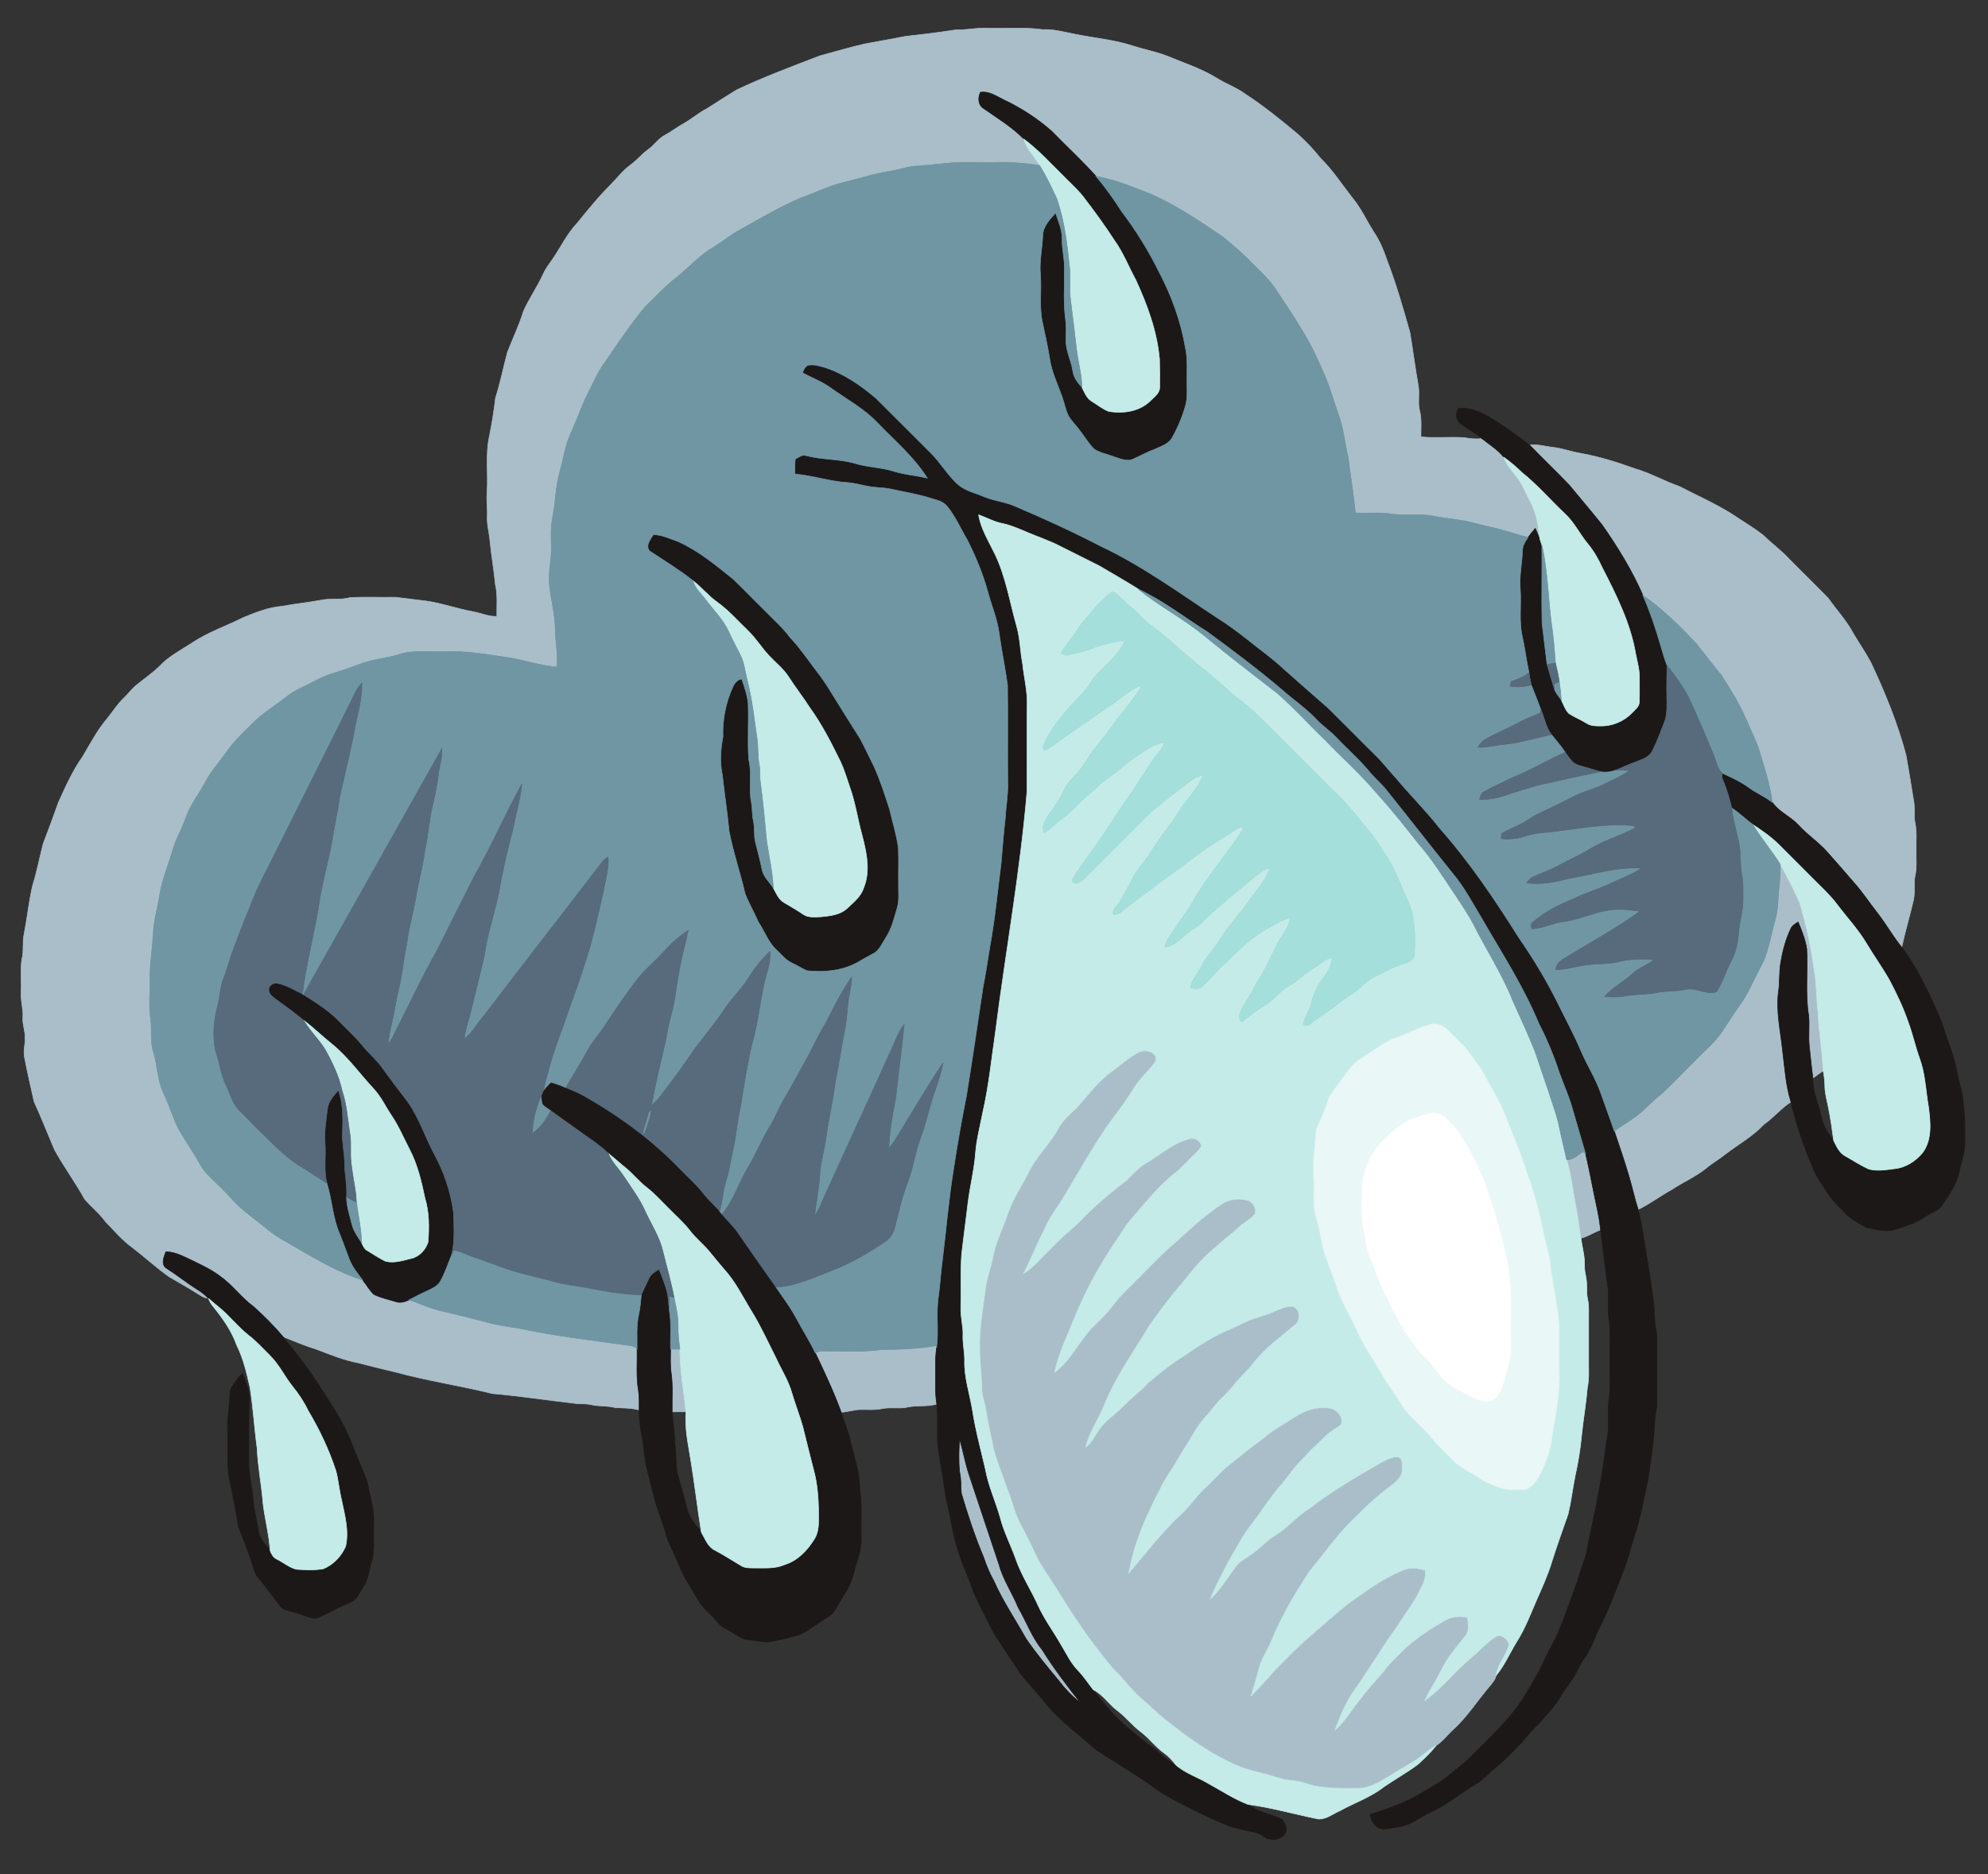 <?xml version="1.0" encoding="utf-8"?>
<!DOCTYPE svg PUBLIC "-//W3C//DTD SVG 1.1//EN" "http://www.w3.org/Graphics/SVG/1.1/DTD/svg11.dtd">
<svg version="1.1" id="Layer_1" xmlns="http://www.w3.org/2000/svg" xmlns:xlink="http://www.w3.org/1999/xlink" x="0px" y="0px"
	 viewBox="-12.558 -11.842 1305.116 1230.683" enable-background="new -12.558 -11.842 1305.116 1230.683"
	 xml:space="preserve">
<rect x="-12.558" y="-11.842" width="1305.116" height="1230.683" fill="#333333" stroke="none"/>
<path fill="#AABECA" stroke="#AABECA" stroke-width="0.394" d="M614.95,7.75c7.06,0.22,13.99-1.49,21.05-1.09
	c11.99,0.31,24.04-0.72,35.96,0.94c7.37-0.41,14.48,1.75,21.66,3.09c12.65,2.57,25.67,3.63,37.97,7.75
	c7.2,2.29,14.69,3.66,21.75,6.39c10.94,4.53,22.31,8.23,32.5,14.38c6.17,3.98,13.27,6.33,19.18,10.76
	c12.19,7.91,23.47,17.11,34.61,26.42c5.2,4.79,10.17,9.86,14.52,15.45c8.03,7.82,14.12,17.3,21,26.09
	c5.82,6.89,9.46,15.24,14.32,22.78c3.63,5.44,6.24,11.46,8.3,17.65c6.11,15.75,10.75,32.02,15.33,48.25
	c1.91,11.58,3.42,23.22,5.45,34.78c0.99,5.4-0.46,10.97,0.85,16.34c1.52,5.65,0.78,11.52,0.91,17.28
	c9.49,0.94,19.05-0.18,28.55,0.52c3.76,0.65,7.57,1.14,11.39,0.55c4.92,3.97,10.5,7.28,14.46,12.31
	c2.33,7.24,8.94,11.88,12.15,18.67c3.44,7.38,8.01,14.41,9.58,22.51c0.91,4.26,1.23,8.62,2.07,12.89c-1.02-2.48-2.11-4.92-3.15-7.38
	c-1.65,1.92-3.28,3.86-4.75,5.92c-8.3-2.04-16.36-4.98-24.72-6.8c-7.13-1.5-14.09-3.8-21.33-4.75c-5.53-0.73-11.08-1.42-16.56-2.5
	c-8.78-1.75-17.77,0.16-26.58-1.29c-8.02-1.28-16.13-0.18-24.17-0.78c-1.17-12.21-3.21-24.31-4.77-36.47
	c-2.29-9.41-2.96-19.23-6.47-28.32c-3.57-10.33-6.43-20.96-11.31-30.78c-7.35-17.94-18.34-34.01-29.02-50.09
	c-4.13-6.66-9.95-11.97-15.47-17.44c-6.14-6.51-12.93-12.35-19.85-17.99c-14.83-10.16-29.84-20.21-46.24-27.69
	c-12.07-4.91-24.25-9.85-37.13-12.18c-9.26-10.34-19.55-19.72-29.2-29.7c-9.46-8.31-20.16-15.24-31.55-20.6
	c-4.76-2.32-9.52-5.74-15.12-4.89c-1.73,3.42-1.66,8.07,1.76,10.44c9.15,6.43,18.91,12.28,26.77,20.32
	c1.66,6.67,7.11,11.36,10.3,17.26c-9.58-1.39-19.26-2.28-28.95-1.95c-11.09,0.29-22.24-0.66-33.28,0.72
	c-6.24,0.68-12.5,1.15-18.75,1.65c-5.93,0.42-11.54,2.54-17.39,3.43c-10.03,1.53-19.67,4.78-29.51,7.12
	c-9.78,2.16-18.7,6.85-28.12,10.08c-15.06,6.37-29.12,14.82-43.37,22.76c-5.16,3.11-9.8,7-14.98,10.07
	c-8.89,5.13-15.61,13.05-23.61,19.36c-7.57,5.72-13.9,12.81-20.72,19.35c-9.69,11.49-17.99,24.05-26.49,36.43
	c-4.68,6.12-7.57,13.29-11.08,20.08c-3.12,6.05-5.48,12.45-8.07,18.74c-2.24,5.49-4.96,10.81-6.54,16.55
	c-1.57,5.64-2.6,11.43-4.19,17.07c-2.73,9.6-2.71,19.67-4.65,29.42c-1.27,6.38-1,12.9-0.84,19.36c0.27,8.73-2.31,17.33-1.22,26.06
	c1.11,9.32,3.62,18.48,3.76,27.92c-0.03,8.41,2.07,16.74,0.98,25.15c-11.16-0.85-21.76-4.79-32.8-6.37
	c-13.3-1.86-26.64-4.33-40.13-3.77c-10.09,0.46-20.48-1.3-30.3,1.82c-8.61,2.71-17.79,3.15-26.22,6.5
	c-5.95,2.3-12.03,4.26-18.11,6.19c-6.97,2.18-13.22,6.05-19.81,9.11c-3.75,1.73-7.31,3.85-10.53,6.44
	c-7.24,5.77-15.35,10.47-21.84,17.15c-4.91,5.09-10.29,9.76-14.57,15.42c-3.76,4.92-7.34,9.97-11.15,14.85
	c-3.93,5-6.42,10.9-9.91,16.19c-3.24,4.98-6.29,10.13-8.24,15.77c-2.33,6.7-6.04,12.85-8.12,19.64
	c-2.86,10.39-7.35,20.32-9.02,31.04c-1.15,8.34-3.88,16.44-4.12,24.92c-0.6,10.67-2.48,21.27-2.18,31.98
	c0.12,7.95-0.79,15.94,0.39,23.85c1.18,7.36-0.47,14.96,1.93,22.15c2.72,8.87,2.51,18.51,6.67,26.94
	c3.61,7.66,5.96,15.85,9.74,23.43c4.46,7.75,9.68,15.06,13.99,22.91c3.39,6.38,9.25,10.83,14.16,15.96
	c5.14,4.87,9.52,10.5,15.05,14.95c5.32,4.36,10.83,8.46,16.15,12.82c5.76,4.84,12.68,7.95,19.02,11.94
	c13.65,7.88,27.43,15.91,42.53,20.71c2.56,3.03,4.47,6.6,7.32,9.38c4.57,2.31,9.71,3.28,14.58,4.83c2.91,1.04,5.93,0.02,8.6-1.2
	c3.01,0.93,5.97,2.03,8.88,3.27c8.13,3.45,16.88,4.91,25.39,7.08c6.01,1.56,12.05,3.03,18.04,4.67c7.27,1.98,14.79,2.65,22.16,4.08
	c22.95,4.89,46.31,7.43,69.52,10.77c2.02,0.33,4.4,0.44,5.66,2.33c0.24,9.12-0.66,18.33,0.93,27.38c0.61,4.2,0.48,8.46,0.46,12.7
	c-5.2-1.4-10.56-1.25-15.87-1.57c-5.1-1.42-10.46-0.63-15.57-1.91c-3.18-0.68-6.43-0.56-9.65-0.71
	c-18.44-2.12-36.82-4.97-55.32-6.58c-21.02-5.21-42.52-8.38-63.43-14.08c-8.08-1.94-16.17-3.85-24.19-6.01
	c-9.69-1.77-18.82-5.57-27.99-9.04c-7.43-2.24-14.57-5.35-21.77-8.21c-5.94-7.05-12.51-13.57-19.34-19.74
	c-8.09-5.85-13.86-14.29-22.06-20c-6.05-4.61-13.04-7.71-19.82-11.04c-5-2.32-10.09-5.02-15.75-4.98
	c-1.27,3.44-3.46,8.63,0.72,10.97c7.04,4.54,13.59,9.79,20.7,14.22c2.42,1.52,4.6,3.37,6.61,5.41c-1.85-0.19-3.6-0.84-5.14-1.87
	c-6.82-4.27-13.77-8.32-20.74-12.35c-8.49-6.03-16.15-13.11-24.41-19.43c-6.56-4.7-11.66-11.03-17.31-16.72
	c-3.98-5.57-9.5-9.75-13.82-14.98c-6.09-11.09-13.69-21.26-19.73-32.37c-4.48-10.48-8.62-21.1-13.35-31.47
	c-2.22-9.72-4.45-19.45-6.32-29.25c-0.82-4.07,0.54-8.15,0.39-12.23c0.32-4.76-1.87-9.23-1.43-13.99c0.33-5.4-1.49-10.63-1.16-16.02
	c0.33-7.21-0.48-14.47,0.4-21.63c1.61-5.5,0.27-11.29,1.55-16.83c2.05-10.56,3.13-21.29,5.54-31.77c2.84-9.02,4.6-18.33,6.96-27.48
	c3.44-9.05,6.81-18.15,10.06-27.28c4.7-10.38,9.37-20.85,15.98-30.2c4.81-8.12,9.2-16.53,15.2-23.86
	c4.15-4.86,7.42-10.45,12.11-14.85c2.57-2.45,4.69-5.35,7.38-7.67c5.13-4.19,10.6-7.98,15.43-12.53
	c6.18-6.81,14.55-10.94,22.13-15.93c10.4-6.86,22.3-10.88,33.39-16.44c8.1-3.3,16.41-6.64,25.21-7.3
	c8.32-1.57,16.75-2.37,25.06-3.93c6.4-1.5,13.08,0.06,19.44-1.74c9.95-0.59,19.95-0.07,29.92-0.25c6.64,0.81,13.28,1.68,19.94,2.45
	c10.66,1.47,20.83,5.24,31.41,7.09c5.07,1,9.94,3.23,15.21,3.03c-0.15-7.01,0.67-14.14-1.01-21.03c-0.85-9.43-2.58-18.77-3.47-28.2
	c-0.48-5.57-2.13-11.03-1.82-16.66c0.24-5.32-0.65-10.62-0.1-15.93c0.76-12.22-1.18-24.63,1.55-36.67c1.65-8.28,3-16.63,3.97-25.01
	c3.21-9.83,5.13-20.01,7.83-29.97c3.48-8.9,7.61-17.56,10.46-26.7c3.73-8.59,9.31-16.24,13.11-24.8c1.35-3.08,3.37-5.78,5.32-8.49
	c5.84-8.19,10.02-17.58,17.02-24.89c7.02-8.62,13.99-17.32,21.93-25.12c4.24-4.41,8.02-9.33,12.99-12.98
	c4.25-3.06,7.54-7.24,11.82-10.27c3.82-2.78,6.46-6.98,10.69-9.23c4.1-2.15,7.72-5.07,11.77-7.29c5.53-3,10.21-7.32,15.86-10.13
	c6.43-4.21,12.97-8.25,19.5-12.31c17.78-8.42,36.23-15.31,54.58-22.36c9.82-2.68,19.59-5.52,29.5-7.85
	c9.04-1.6,18.07-3.29,27.09-5.01C593.15,10.78,604.07,9.43,614.95,7.75z"/>
<path fill="#AABECA" stroke="#AABECA" stroke-width="0.394" d="M991.65,280.43c5.18-0.81,10.19,0.92,15.31,1.42
	c6.12,0.68,11.91,2.94,17.98,3.91c12.27,2.2,24.18,5.95,35.89,10.15c10.03,2.89,19.13,8.15,28.96,11.57
	c11.58,5.97,23.53,11.29,34.63,18.17c6.92,4.73,14.23,8.93,20.83,14.13c5.32,5.36,11.56,9.7,16.65,15.32
	c8.57,8.73,17.42,17.21,25.9,26.02c5.41,7.68,11.92,14.61,16.33,22.96c3.79,6.39,8.02,12.53,11.54,19.09
	c9.23,19.64,17.52,39.83,23.08,60.85c1.84,10.64,3.69,21.28,5.33,31.95c0.36,4.18-0.24,8.43,0.6,12.58
	c1.25,5.73,0.6,11.63,0.72,17.45c-0.1,5.82,0.52,11.71-0.75,17.45c-1.05,5.33,0.24,10.84-1.1,16.13
	c-2.39,10.22-5.43,20.28-7.61,30.54c-5.97-7.24-10.46-15.54-16.29-22.89c-5.12-6.51-9.65-13.51-15.21-19.67
	c-5.65-6.68-11.48-13.19-17.25-19.76c-5.78-6.6-13.22-11.42-19.1-17.9c-5.15-5.63-12.72-8.51-17.12-14.92
	c-1.41-10.08-4.16-19.88-7.29-29.55c-2.26-9.06-6.66-17.33-10.31-25.86c-4.33-9.89-10.1-19.05-15.9-28.12
	c-5.6-6.73-10.83-13.77-16.36-20.56c-10.71-11.63-22.11-22.73-35.1-31.81c-7.12-16.38-16.57-31.64-26.75-46.27
	c-7.13-8.89-14.53-17.55-21.77-26.34C1009.02,297.66,1000.15,289.23,991.65,280.43z"/>
<path fill="#AABECA" stroke="#AABECA" stroke-width="0.394" d="M1156.19,555.78c4.74,8.12,8.93,16.57,12.73,25.16
	c4.45,14.81,7.61,30.01,9.69,45.34c1.53,8.87,1.25,17.9,2.38,26.81c0.58,12.76,2.77,25.38,3.39,38.15
	c-2.32,1.52-4.52,3.18-6.75,4.82c-0.99-7.01-1.57-14.07-2.4-21.1c-0.68-6.63,0.27-13.31-0.39-19.93
	c-2.37-14.56-0.45-29.35-1.28-44c-0.98-6.08-3.25-11.89-5.67-17.52c-1.79,1.24-3.87,2.35-4.81,4.42
	c-3.26,6.86-5.26,14.24-6.48,21.72c-1.3,6.43-0.57,13.05-1.58,19.52c-1.76,13.17,1.44,26.23,2.72,39.28
	c1.45,11.13,2.03,22.44,5.45,33.21c-6.55,4.19-11.41,10.35-17.77,14.77c-7.37,7.88-16.9,13.12-25.38,19.64
	c-4.1,3.28-8.69,5.87-12.69,9.26c-6.84,5.5-14.99,8.96-22.26,13.81c-7.55,4.13-14.44,9.42-22.19,13.17
	c-2.45-7.47-3.97-15.2-6.31-22.7c-2.87-9.69-6.13-19.25-9.38-28.81c4.17-3.05,8.62-5.7,12.84-8.69
	c6.71-4.57,11.79-11.03,18.31-15.84c7.54-7.09,14.61-14.66,22.02-21.88c6.01-6.33,12.94-11.88,17.8-19.22
	c3.89-5.79,7.55-11.73,11.63-17.39c5.35-7.39,8.72-15.93,13.02-23.92c5.54-9.59,6.88-20.77,9.89-31.27
	c2.23-7.09,1.78-14.58,2.74-21.87C1156.01,565.76,1156.23,560.77,1156.19,555.78z"/>
<path fill="#AABECA" stroke="#AABECA" stroke-width="0.394" d="M734.52,679.36c3.23-1.74,7.43-1.67,10.29,0.79
	c2.06,1.26,1.95,4.33,0.47,6.02c-4.08,5.56-9.46,10.09-13.09,16c-4.32,6.9-9.01,13.56-13.96,20.02
	c-13.13,17.72-23.32,37.36-34.97,56.04c-3.84,5.62-7.8,11.21-10.35,17.58c-4.83,9.33-8.66,19.13-13.46,28.48
	c5.33-3.13,9.36-7.86,13.67-12.18c5.39-5.25,10.42-10.9,16.3-15.64c4.56-3.77,8.56-8.14,12.71-12.34
	c7.31-6.69,14.72-13.34,22.73-19.2c5.29-4.05,9.11-9.8,15-13.11c9.37-5.39,17.63-13.22,28.36-15.85c3.39-1.15,7.69,1.17,7.88,4.89
	c-1.29,2.35-3.31,4.18-5.19,6.05c-4.13,3.89-7.88,8.2-12.35,11.71c-11.8,9.49-21.08,21.55-30.92,32.93
	c-5.22,8.13-10.88,15.99-15.81,24.3c-9.09,14.66-16.36,30.38-22.58,46.45c-3.77,8.71-7.51,17.53-9.38,26.89
	c10.92-8.05,16.2-21.19,25.79-30.53c4.66-4.36,9.12-8.95,12.93-14.08c4.81-6.45,10.86-11.79,16.49-17.5
	c7.82-7.85,15.34-16.06,23.92-23.1c9.78-8.93,19.5-18.03,30.59-25.33c4.94-3.21,11.26-3.93,16.9-2.36
	c3.6,0.94,6.15,5.45,4.81,8.96c-2.7,3.69-7.18,5.46-10.42,8.6c-5.14,4.9-11,8.95-16.1,13.88c-8.73,6.96-15.56,15.88-22.53,24.51
	c-7.2,8.21-13.62,17.08-19.97,25.95c-10.3,17.2-22.23,33.56-29.76,52.26c-3.65,9.5-9.95,17.9-12.31,27.89
	c4.56-3.39,6.61-8.87,10.07-13.19c3.72-4.92,9.11-8.11,13.34-12.52c5.51-5.85,12.12-10.51,17.55-16.45
	c7.58-6.54,15.43-12.83,24.03-18.02c9.76-6.91,19.96-13.38,31.11-17.83c4.96-2.09,9.54-5.05,14.75-6.56
	c4.72-1.41,9.43-2.91,13.93-4.94c3.46-1.38,7.01-3.19,10.84-2.9c5.11,1.25,5.88,8.85,2.04,11.92c-9.47,8.11-19.87,15.38-27.56,25.35
	c-3.82,5.17-8.89,9.22-12.77,14.34c-3.89,5.07-8.96,9.06-12.9,14.09c-4.25,5.42-9.35,10.21-12.73,16.27
	c-3.85,6.71-8.19,13.12-12.04,19.83c-3.64,6.1-7.94,11.81-10.84,18.33c-9.15,17.34-17.21,35.6-20.53,55.05
	c11.22-13.26,21.85-27.13,34.6-39.01c5.82-5.24,9.9-12.07,15.76-17.27c4.56-4.09,8.47-8.86,13.11-12.87
	c7.95-6.4,15.84-12.89,24.1-18.9c6.94-5.98,15.03-10.34,22.68-15.3c6.78-4.21,15.09-6.49,23.01-4.73c3.54,1.33,6.93,4.87,6.5,8.9
	c0.04,2.35-2.56,3.09-4.11,4.3c-5.05,2.73-8.57,7.36-12.85,11.04c-3.8,3.22-6.92,7.12-10.39,10.67
	c-5.02,5.05-8.67,11.26-13.58,16.42c-6.65,8.09-12.33,16.93-18.67,25.27c-5.9,7.45-10,16.07-14.94,24.15
	c-4.08,8.03-8.37,16-11.74,24.36c6.65-6.21,11.39-14.12,16.74-21.41c2.67-3.48,6.67-5.46,10.16-7.95
	c5.51-3.75,9.86-8.96,15.58-12.43c8.44-4.99,14.51-13.01,22.98-17.99c14.47-11.3,30.41-20.52,46.29-29.68
	c3.49-1.76,7.08-4.05,11.13-3.94c3.87,0.61,2.95,5.46,3.06,8.29c0.2,5.39-4.76,8.56-8.43,11.58c-7.18,5.36-13.93,11.26-20.06,17.8
	c-12.43,11.04-21.81,24.87-32.37,37.58c-9.4,14.43-18.27,29.32-24.81,45.3c-2.44,6.31-6.73,11.81-8.31,18.46
	c-1.5,6.11-3.44,12.11-5.24,18.14c5.36-5.71,10.81-11.34,15.87-17.32c7.22-7.12,14.07-14.65,21.87-21.16
	c8.37-7.3,16.64-14.74,25.3-21.71c11.83-8.54,23.72-17.41,37.4-22.78c4.49-1.91,9.39-0.97,13.93,0.22
	c0.83,4.77-1.29,9.17-3.51,13.23c-3.93,8.39-9.82,15.61-14.66,23.46c-9.74,13.13-17.82,27.39-27.31,40.7
	c-6.18,8.22-10.1,17.86-13.65,27.44c7.2-5.98,11.4-14.55,17.58-21.46c4.96-6.97,11.26-12.81,16.35-19.67
	c4.13-4.84,8.77-9.21,13.34-13.62c7.46-6.4,15.72-11.85,24.22-16.76c4.59-2.72,10.11-3.55,15.31-2.3
	c0.72,4.28,1.49,9.31-1.75,12.82c-5.82,6.93-11.6,14.03-15.57,22.23c-3.19,6.7-7.65,12.7-10.54,19.55
	c7.69-5.49,14.08-12.49,20.71-19.17c5.22-5.47,11.31-10,16.65-15.34c3.45-2.9,6.59-6.52,10.87-8.17c3.21-0.04,6.52,2.79,7.03,5.91
	c-1.89,7.21-7.66,12.9-8.59,20.43c-0.36,2.54-2.24,4.42-3.73,6.37c-8.2,9.5-14.86,20.33-24.21,28.81
	c-3.88,3.51-7.02,7.9-11.45,10.76c-2.29,1.25-4.47,2.68-6.45,4.38c-6.94,6.07-15.44,9.87-23.05,14.99
	c-6.93,4.12-14.21,8.93-22.62,8.61c-11.33-0.03-23.04,0.51-33.86-3.41c-3.57-1.24-7.35-1.54-11.06-2.01
	c-4.58-0.57-8.9-2.28-13.32-3.48c-5.76-1.6-11.65-2.76-17.26-4.84c-17.25-6.89-32.67-17.52-47.11-29.04
	c-6.42-4.49-11.67-10.35-17.73-15.28c-7.3-6.05-12.65-13.98-19.51-20.47c-11.5-13.72-22.05-28.24-31.46-43.46
	c-5.05-8.01-10.1-16-15.3-23.9c-3.75-5.62-5.92-12.06-9.12-17.96c-2.94-6.05-6.53-11.83-8.63-18.25
	c-4.13-13.56-9.92-26.57-13.86-40.18c-1.52-8.4-3.73-16.67-4.93-25.12c-0.72-5.36-3.03-10.44-2.97-15.9
	c0.08-8.4-1.44-16.71-1.24-25.1c-0.63-13.55,2.29-26.86,3.76-40.25c1.08-7.13,3.76-13.89,5.06-20.98c1.71-9.35,6.27-17.8,9.26-26.76
	c3.43-10.53,9.8-19.68,14.74-29.51c5.07-9.86,13.44-17.53,18.68-27.29c3.2-6.21,9.01-10.31,13.62-15.35
	c7.03-7.94,13.5-16.62,22.29-22.75C723.54,687.13,728.51,682.44,734.52,679.36z"/>
<path fill="#AABECA" stroke="#AABECA" stroke-width="0.394" d="M1015.95,749.62c4.28,0.18,7.33-3.18,10.72-5.25
	c0.41,0.3,1.23,0.91,1.65,1.21c1.75,6.8,2.94,13.74,4.42,20.61c1.8,9.85,4.48,19.55,5.47,29.54
	c-4.46,1.46-8.32,4.35-12.9,5.45c-1.01-5.98-1.65-12.02-2.74-17.98C1020.19,772.03,1019.33,760.57,1015.95,749.62z"/>
<path fill="#AABECA" stroke="#AABECA" stroke-width="0.394" d="M566.97,874.2c11.71,0.12,23.44-0.58,35.02-2.44
	c0.07,0.35,0.22,1.07,0.29,1.43c-0.52,4.24-0.8,8.52-0.68,12.81c0.2,8.01-0.49,16.08,0.83,24.04c-6.73,2.09-13.86,0.48-20.61,2.34
	c-5.14,0.69-10.39-0.35-15.49,0.75c-4.4,0.89-8.9,0.53-13.34,0.54c-4.52-0.08-8.82,1.56-13.3,1.79
	c-4.82-13.35-10.95-26.17-16.99-38.99c2.82-1.69,6.17-1.21,9.3-1.21C543.67,875.33,555.38,875.89,566.97,874.2z"/>
<path fill="#AABECA" stroke="#AABECA" stroke-width="0.394" d="M427.68,873.97c2.02,0.01,4.05,0.03,6.09,0.07
	c-0.02,13.81,2.54,27.41,4.01,41.09c-3.03,0.06-6.05,0.07-9.08,0.05c-0.14-8.48,0.59-17.01-0.62-25.44
	C427.35,884.51,427.61,879.22,427.68,873.97z"/>
<path fill="#AABECA" stroke="#AABECA" stroke-width="0.394" d="M617.33,932.72c2.27,7.61,3.65,15.47,6.08,23.05
	c6.57,19.9,13.27,39.77,19.89,59.66c2.64,9.96,8.66,18.51,12.48,28.01c5.39,9.24,8.99,19.55,15.8,27.91
	c7.62,12.15,16.28,23.6,25.17,34.84c-5.66-4.27-10.51-9.56-14.79-15.19c-7.28-8.78-14.6-17.56-21.01-27
	c-7.06-12.6-15.2-24.63-21.09-37.86c-2.73-4.94-4.93-10.14-6.68-15.5c-5.75-13.66-10.4-27.74-14.59-41.94
	c-0.5-4.65,0-9.38-1.15-13.96C616.67,947.44,617.01,940.04,617.33,932.72z"/>
<path fill="#1C1818" stroke="#1C1818" stroke-width="0.394" d="M631.12,48.73c5.6-0.85,10.36,2.57,15.12,4.89
	c11.39,5.36,22.09,12.29,31.55,20.6c9.65,9.98,19.94,19.36,29.2,29.7c6.19,7.35,11.8,15.13,16.92,23.25
	c9.51,12.52,17.79,25.94,24.71,40.06c8.11,15.49,14.14,32.15,17.04,49.42c1.65,7.34,0.87,14.9,1.03,22.35
	c-0.01,4.96,0.45,10.03-0.82,14.9c-2,7.42-5,14.57-8.71,21.3c-2.14,4.32-7.06,5.84-11.13,7.71c-5.03,1.86-9.73,4.47-14.63,6.64
	c-4.39,2.01-9.01-0.44-13.23-1.7c-4.08-1.6-8.57-2.33-12.28-4.72c-3.51-3.26-5.86-7.52-8.8-11.26c-2.56-3.66-5.85-6.78-8.19-10.6
	c-2.14-4.37-2.83-9.27-4.66-13.76c-2.79-7.96-6.6-15.68-7.73-24.12c-1.22-7.84-3.06-15.57-4.65-23.35
	c-2.39-10.53-0.5-21.37-1.4-32.03c-0.72-8.4,1.21-16.7,1.55-25.07c0.07-6.1,4.64-10.72,8.41-15.01c1.84,5.54,4.35,11.06,4.28,17.01
	c-0.17,7.08,1.9,13.98,1.52,21.06c0.08,10.71-0.72,21.49,0.78,32.13c0.53,4.28,0.33,8.6,0.28,12.9c-0.36,7.13,3.33,13.54,4.41,20.46
	c0.52,4.31,3.08,7.83,5.99,10.89c1.75,3.37,3.12,7.34,6.61,9.33c3.68,2.22,7.06,5.1,11.13,6.6c9.19,1.47,19.43,0.17,26.54-6.33
	c2.72-2.86,7.05-5.42,6.8-9.9c0.05-6.03,0.06-12.06-0.1-18.09c-1.59-18.19-7.99-35.52-15.56-51.99c-4.7-8.66-8.27-17.96-14.05-26
	c-6.24-9.66-13.04-18.93-20.01-28.07c-3.54-4.73-8.03-8.62-12.14-12.83c-8.9-8.74-17.25-18.08-27.25-25.61
	c-7.86-8.04-17.62-13.89-26.77-20.32C629.46,56.8,629.39,52.15,631.12,48.73z"/>
<path fill="#1C1818" stroke="#1C1818" stroke-width="0.394" d="M514.27,232.95c0.77-2.02,1.64-4.39,3.96-5.05
	c3.56-0.64,7.14,0.53,10.55,1.46c12.61,4.05,23.65,11.73,33.67,20.21c11.89,11.77,23.64,23.68,35.52,35.46
	c7.01,6.74,11.68,15.58,19.17,21.86c4.8,3.77,10.92,5.03,16.42,7.41c6.49,2.77,13.67,3.28,20.12,6.15
	c19.13,8.11,38.03,16.75,56.47,26.35c27.29,12.85,51.72,30.75,76.83,47.29c6.48,4.04,12.59,8.64,18.63,13.32
	c8.26,6.72,17.06,12.8,24.81,20.14c9.56,8.45,19.09,16.93,28.75,25.28c10.9,10.77,21.61,21.72,32.55,32.46
	c4.14,4.2,7.71,8.92,11.75,13.22c9.37,11.28,19.85,21.57,28.88,33.14c19.65,22.21,36.31,46.85,52.06,71.91
	c10.28,14.88,19.6,30.42,27.45,46.72c4.51,9.19,9.44,18.19,13.39,27.65c4.12,9.69,9.95,18.6,13.35,28.61
	c2.81,8.1,5.88,16.12,8.61,24.26c3.25,9.56,6.51,19.12,9.38,28.81c2.34,7.5,3.86,15.23,6.31,22.7
	c3.05,11.87,4.17,24.12,6.53,36.13c1.71,12.49,4.15,24.94,4.38,37.59c0.32,3.67,1.47,7.24,1.41,10.95
	c-0.1,14.34-0.06,28.69-0.02,43.03c-0.02,3.7-1.15,7.27-1.4,10.95c-0.39,12.96-2.66,25.76-4.41,38.59
	c-3.01,13.65-5.44,27.49-10.12,40.7c-2,7.4-4.13,14.77-7.04,21.88c-4.85,12.31-9.37,24.8-15.62,36.5
	c-2.7,6.16-4.9,12.63-8.87,18.14c-2.69,3.54-4.43,7.63-6.55,11.5c-2.97,4.62-6.3,9-9.19,13.67
	c-3.71,6.42-8.96,11.72-13.71,17.35c-4.38,3.99-8.24,8.46-11.93,13.08c-5.89,5.79-11.45,11.98-17.99,17.05
	c-4.02,3.62-7.73,7.65-12.47,10.38c-10.6,6.37-20.17,14.57-31.66,19.37c-6.1,3.42-12.04,7.83-19.2,8.61
	c-3.92,0.42-7.89,1.8-11.82,0.95c-3.6-1.58-5.92-5.42-6.08-9.3c11.26-3.6,22.59-7.42,32.77-13.55
	c6.77-4.11,13.93-7.74,19.92-13c3.92-3.45,8.24-6.43,12.05-10.01c12.58-12.8,26.15-24.91,35.93-40.13
	c4.32-7.36,8.86-14.62,12.46-22.38c4.31-9.32,9.77-18.12,13.14-27.86c3.51-8.65,6.36-17.54,9.67-26.27
	c2.1-8.21,6.04-15.9,6.97-24.39c4.71-22.13,9.45-44.29,12-66.79c2.28-8.84,0.67-17.96,1.49-26.93
	c1.56-9.3,0.57-18.74,0.84-28.12c-0.26-8.76,0.68-17.59-0.74-26.29c-0.85-6.22,0.05-12.5-0.41-18.74
	c-1.86-13.06-3.31-26.17-5.02-39.24c-0.99-9.99-3.67-19.69-5.47-29.54c-1.48-6.87-2.67-13.81-4.42-20.61
	c-3-10.02-5.87-20.08-8.78-30.12c-2.3-7.97-5.77-15.52-8.53-23.32c-3.57-10.91-7.95-21.55-13.25-31.72
	c-10.07-24.44-24.54-46.67-37.69-69.49c-5.99-9.9-11.35-20.27-18.85-29.15c-15.05-18.64-29.69-37.59-44.72-56.25
	c-3.11-3.56-6.75-6.62-9.75-10.29c-6.54-8.08-14.5-14.83-21.6-22.39c-4-4.36-8.99-7.65-13.09-11.89
	c-6.93-7.47-15.44-13.19-23.03-19.92c-15.76-13.39-32.32-25.78-48.98-38.01c-14.99-9.41-29.05-20.49-45.18-27.97
	c-8.45-5.31-17.11-10.29-25.72-15.33c-8.4-4.29-16.88-8.42-25.28-12.68c-6.98-3.7-14.52-6.15-21.77-9.25
	c-5.34-2.18-10.61-4.69-16.3-5.86c-5.6-1.05-10.62-3.85-15.92-5.81c1.47,9.23,6.6,17.2,10.57,25.49c7.35,15,9.87,31.68,14.41,47.62
	c2.35,8.13,2.36,16.69,3.96,24.97c0.9,8.94,3.26,17.75,2.94,26.79c-0.17,19.01,0.06,38.03-0.1,57.03
	c-4.48,52.9-14.02,105.19-20.72,157.82c-2.56,17.56-4.32,35.26-8.28,52.59c-1.74,9.03-4.14,17.97-4.82,27.17
	c-0.82,10.62-3.45,20.97-4.81,31.52c-1.34,11.64-2.99,23.24-4.29,34.88c-0.76,11.64-0.29,23.32-0.51,34.99
	c-0.23,6.05,1.67,11.94,1.39,18c-0.19,5.35,1.08,10.61,1.09,15.96c-0.44,11.27,3.31,22.08,5.15,33.09
	c1.98,12.96,5.44,25.62,8.41,38.37c1.96,11.15,6.8,21.49,9.87,32.34c2.41,9.36,6.94,17.96,10.17,27.03
	c3.69,10.68,9.97,20.16,14.62,30.42c3.99,8.87,9.83,16.69,14.66,25.09c3.69,5.95,6.57,12.52,11.52,17.59
	c3.79,3.9,6.74,8.48,10.08,12.76c6.76,9.12,14.18,17.85,22.91,25.17c4.89,3.8,9.36,8.14,14.54,11.58
	c5.84,3.8,10.2,9.55,16.62,12.5c6.26,5.59,14.43,8.07,21.53,12.33c8.57,4.66,16.74,10.14,25.88,13.67
	c6.4,4.97,14.61,6.3,21.85,9.56c2.5,1.77,3.51,5.32,3.28,8.3c-2.17,5.05-8.38,6.15-13.07,4.35
	c-2.25-1.3-4.23-3.2-6.84-3.71c-6.02-1.44-12.15-2.46-18.02-4.45c-9.31-3.77-18.36-8.17-27.34-12.65
	c-7.51-3.95-15.25-7.63-21.98-12.86c-12.44-8.73-25.48-16.56-38.19-24.87c-10.71-9.56-22.38-18.13-31.75-29.09
	c-5.42-7.22-11.85-13.61-17.43-20.68c-5.63-8.95-11.89-17.49-17.35-26.55c-4.5-8.85-9.15-17.65-13.24-26.7
	c-2.7-8.41-6.61-16.36-9.35-24.75c-4.19-11.74-5.45-24.23-8.61-36.23c-1.67-11.88-3.91-23.67-5.56-35.56
	c-0.56-8.98,0.33-18.01-0.64-26.97c-1.32-7.96-0.63-16.03-0.83-24.04c-0.12-4.29,0.16-8.57,0.68-12.81
	c1.57-11.17-0.47-22.5,1.23-33.66c1.08-7.51,1.45-15.11,2.46-22.63c2.58-20.53,4.22-41.18,7.57-61.6
	c2.42-15.88,5.19-31.7,8.35-47.45c3.88-23.77,7.3-47.6,10.89-71.41c1.69-8.8,3.14-17.64,4.48-26.5
	c3.36-18.25,5.06-36.73,7.43-55.12c0.89-9.93,1.55-19.89,2.76-29.79c0.31-7.37,1.81-14.65,1.6-22.04
	c-0.24-21.66,0.14-43.34-0.17-64.99c-1.51-11.28-3.91-22.43-5.46-33.71c-1.18-9.68-5.17-18.65-7.61-28.03
	c-3.2-11.67-7.97-22.85-13.36-33.67c-4.4-7.29-7.7-15.3-13.16-21.91c-2.74-3.58-7.46-4.27-11.47-5.58
	c-8.29-2.64-16.92-3.88-25.39-5.81c-4.84-1.07-9.84-0.89-14.71-1.76c-4.6-0.81-9.11-2.14-13.78-2.56
	c-11.71-0.64-22.9-4.57-34.57-5.56c-0.21-3.27-0.13-6.55,0.13-9.81c2.2-1.14,4.42-3.16,7.09-2.31c10.47,2.83,21.54,2.04,31.98,5.07
	c8.2,2.6,16.95,2.54,25.15,5.09c7.31,2.36,15.03,2.82,22.47,4.63c-8.63-13.79-21.16-24.32-32.33-35.93
	c-8.83-9.5-20.39-15.69-30.85-23.13C527.26,238.78,520.53,236.28,514.27,232.95 M617.33,932.72c-0.32,7.32-0.66,14.72,0.11,22.02
	c1.15,4.58,0.65,9.31,1.15,13.96c4.19,14.2,8.84,28.28,14.59,41.94c1.75,5.36,3.95,10.56,6.68,15.5
	c5.89,13.23,14.03,25.26,21.09,37.86c6.41,9.44,13.73,18.22,21.01,27c4.28,5.63,9.13,10.92,14.79,15.19
	c-8.89-11.24-17.55-22.69-25.17-34.84c-6.81-8.36-10.41-18.67-15.8-27.91c-3.82-9.5-9.84-18.05-12.48-28.01
	c-6.62-19.89-13.32-39.76-19.89-59.66C620.98,948.19,619.6,940.33,617.33,932.72z"/>
<path fill="#1C1818" stroke="#1C1818" stroke-width="0.394" d="M945.23,256.24c8.51-0.59,16.57,3.38,23.46,8
	c7.96,4.95,15.57,10.45,22.96,16.19c8.5,8.8,17.37,17.23,25.84,26.04c7.24,8.79,14.64,17.45,21.77,26.34
	c10.18,14.63,19.63,29.89,26.75,46.27c4.81,10.94,8.6,22.31,11.91,33.79c1.12,4.09,2.35,8.15,3.89,12.1
	c-0.06,6.68-0.28,13.35-0.13,20.03c0.03,5.92,0.58,12.08-1.71,17.69c-2.45,6.22-4.73,12.53-7.78,18.49
	c-1.96,4.22-6.73,5.55-10.69,7.16c-4.58,1.68-9.02,3.71-13.51,5.58c-3.16,1.16-6.54,1.52-9.85,0.93
	c-4.81-1.53-9.7-2.76-14.49-4.3c-4.18-1.12-6.22-5.24-8.63-8.42c-2.77-4.04-5.85-7.83-8.98-11.57
	c-3.71-4.77-4.62-10.93-6.97-16.36c-2.09-5.43-4.15-10.87-6.32-16.25c-0.64-2.67-1.02-5.39-1.51-8.08
	c-1.73-7.89-2.65-15.93-4.43-23.81c-2.31-10.23-0.54-20.76-1.31-31.11c-0.77-8.38,1.17-16.66,1.41-25.01c0-3.37,1.8-6.3,3.7-8.94
	c1.47-2.06,3.1-4,4.75-5.92c1.04,2.46,2.13,4.9,3.15,7.38c0.4,1.18,0.81,2.35,1.16,3.56c0.21,16.99-0.25,34,0.1,51
	c1.09,9.12,2.19,18.26,3.28,27.38c1.69,5.49,3.14,11.05,4.9,16.51c1.08,2.54,2.93,4.63,4.48,6.89c1.56,2.97,2.54,6.41,4.96,8.83
	c3.72,2.42,7.88,4.07,11.66,6.41c2.63,1.78,5.88,1.82,8.95,1.78c7.83,0.23,15.67-3.09,21.03-8.79c1.86-2.06,4.66-3.94,4.62-7.02
	c0.21-5.35,0.01-10.71,0.07-16.05c0.08-5.16-1.43-10.13-2.4-15.14c-3.38-20.28-12.71-38.87-22.03-56.98
	c-2.54-5.56-5.57-10.91-9.48-15.62c-5.34-6.41-8.91-14.21-15.15-19.87c-9.44-8.91-17.92-18.84-28.08-26.95
	c-3.71-3.63-7.65-7-11.87-10.01c-3.96-5.03-9.54-8.34-14.46-12.31c-4.04-3.54-8.82-6.01-13.16-9.11
	C943.65,264.6,942.15,259.53,945.23,256.24z"/>
<path fill="#1C1818" stroke="#1C1818" stroke-width="0.394" d="M416.34,339.2c5.71,0.05,10.91,2.67,16.2,4.51
	c13.41,5.99,24.81,15.47,36.16,24.61c6.83,6.48,13.29,13.35,20.05,19.92c5.89,6.12,12.39,11.7,17.47,18.57
	c5.94,6.16,10.72,13.3,15.92,20.09c2.91,3.78,5.73,7.63,8.34,11.63c7.07,11.5,14.26,22.93,21.47,34.35
	c3.34,6.1,6.21,12.45,9.35,18.66c4.06,9.08,7.12,18.57,10.17,28.03c1.95,8.45,4.63,16.78,5.73,25.41c0.38,8-0.01,16.01,0.13,24.02
	c-0.11,5.12,0.6,10.37-0.9,15.36c-1.95,6.49-3.48,13.23-7.16,19.02c-2.61,3.92-4.35,8.91-8.85,11.1c-3.65,1.92-7.23,3.95-10.79,6.04
	c-9.9,5.18-21.43,6.16-32.39,5.02c-3.4-1.46-6.48-3.57-9.87-5.07c-3.94-1.77-6.65-5.25-9.7-8.16c-5.73-4.99-8.14-12.42-12.28-18.6
	c-2.77-6.4-6.39-12.43-8.85-18.95c-3.16-13.69-7.77-27.03-10.43-40.84c-1.15-12.31-3.1-24.51-4.43-36.8
	c-1.76-8.29-1.23-16.84,0.38-25.1c-0.4-11.2,1.78-22.53,6.46-32.73c1.08-2.51,3.03-4.99,5.92-5.32c1.64,5.25,3.65,10.48,4.16,16.01
	c0.47,12.28-0.49,24.63,0.4,36.9c2.31,9.34-0.2,19.03,1.76,28.41c0.69,3.89,0.38,7.9,1.24,11.77c1.1,4.68,0.21,9.57,1.44,14.23
	c1.4,5.91,3.1,11.74,4.26,17.71c0.88,4.85,4.83,8.18,7.4,12.14c1.94,3.48,3.45,7.62,7.12,9.67c4.16,2.47,8.36,4.86,12.36,7.58
	c3.31,2.42,7.61,1.87,11.46,1.76c6.09-0.59,12.81-1.19,17.53-5.57c4.17-3.93,9.04-7.73,10.85-13.42c4.56-11.04,1.91-23.31-1-34.42
	c-2.93-10.55-4.41-21.48-8.12-31.81c-1.9-5.47-3.48-11.06-5.93-16.32c-6.01-12.29-12.21-24.57-20.25-35.7
	c-4.39-6.88-9.45-13.29-13.84-20.16c-3.45-5.44-8.61-9.4-12.95-14.06c-4.88-5.18-8.6-11.34-13.72-16.3
	c-6.62-6.39-12.73-13.35-20.21-18.77c-5.87-4.14-10.38-9.83-16.03-14.21c-9-7.16-18.87-13.12-28.44-19.45
	C410.94,346.47,414.46,342.27,416.34,339.2z"/>
<path fill="#1C1818" stroke="#1C1818" stroke-width="0.394" d="M1119.38,502.48c-0.79-2.12-2.11-4.34-1.23-6.64
	c6.04,2.76,12.11,5.56,17.51,9.49c4.89,3.56,10.54,5.92,15.31,9.65c4.4,6.41,11.97,9.29,17.12,14.92
	c5.88,6.48,13.32,11.3,19.1,17.9c5.77,6.57,11.6,13.08,17.25,19.76c5.56,6.16,10.09,13.16,15.21,19.67
	c5.83,7.35,10.32,15.65,16.29,22.89c11.14,14.83,18.75,31.85,26.11,48.75c3.16,11.11,8.15,21.69,10.17,33.12
	c1.07,7.08,4.14,13.77,4.07,21.03c1.5,8.6,1.04,17.32,1.11,26c-0.01,6.21-2.58,12-3.6,18.06
	c-1.6,8.39-6.74,15.38-11.35,22.35c-2.45,3.81-7.18,4.8-10.7,7.3c-6.09,4.27-13.27,6.49-20.28,8.73
	c-6.22,1.99-12.71-0.14-18.85-1.37c-4.37-2.41-8.79-4.91-12.6-8.16c-4.28-4.72-9.32-8.84-12.67-14.34
	c-3.5-5.59-7.71-10.82-9.91-17.11c-6.01-13.82-10.79-28.16-14.25-42.82c-3.42-10.77-4-22.08-5.45-33.21
	c-1.28-13.05-4.48-26.11-2.72-39.28c1.01-6.47,0.28-13.09,1.58-19.52c1.22-7.48,3.22-14.86,6.48-21.72
	c0.94-2.07,3.02-3.18,4.81-4.42c2.42,5.63,4.69,11.44,5.67,17.52c0.83,14.65-1.09,29.44,1.28,44
	c0.66,6.62-0.29,13.3,0.39,19.93c0.83,7.03,1.41,14.09,2.4,21.1c-0.39,8.9,3.74,17.01,5.5,25.55
	c1.15,5.87,4.66,10.78,8.12,15.51c1.89,3.75,3.71,7.98,7.61,10.08c5.15,2.87,10.1,6.19,15.5,8.59c5.49,1.49,11.29,0.47,16.83-0.25
	c7.37-0.71,14.01-5.07,18.59-10.72c6.24-8.68,5-20.02,3.71-30c-1.85-10.55-2.11-21.47-5.81-31.62
	c-2.91-7.92-4.59-16.21-7.58-24.1c-3.2-9.44-7.55-18.43-12.17-27.25c-4.73-8.37-10.36-16.19-15.29-24.44
	c-5.38-9.04-12.63-16.73-18.93-25.1c-4.5-6.11-10.16-11.19-15.46-16.56c-7.68-7.66-15.35-15.33-22.98-23.02
	c-5.08-5.11-11.08-9.15-17.05-13.12c-4.71-3.55-8.94-7.71-13.88-10.93C1122.93,513.21,1121.55,507.71,1119.38,502.48z"/>
<path fill="#1C1818" stroke="#1C1818" stroke-width="0.394" d="M163.98,638.86c-0.84-3.22,2.9-5.95,5.86-5.02
	c5.8,1.21,10.93,4.35,16.17,6.97l0.67,0.41c8.26,5.25,16.71,10.46,23.5,17.6c4.9,5.11,10.29,9.76,14.74,15.3
	c4.25,5.38,9.71,9.7,13.63,15.36c4.85,6.78,9.84,13.45,14.97,20.01c8.34,10.59,12.31,23.69,18.52,35.48
	c6.8,12.37,11.46,25.99,13.21,40.01c0.1,9.27,0.98,18.8-1.58,27.85c-2.14,5.42-4.1,10.94-6.82,16.11
	c-1.88,3.83-6.06,5.44-9.68,7.15c-3.82,1.66-7.43,3.74-11.16,5.58c-2.67,1.22-5.69,2.24-8.6,1.2c-4.87-1.55-10.01-2.52-14.58-4.83
	c-2.85-2.78-4.76-6.35-7.32-9.38c-3.22-4.26-6.69-8.46-8.66-13.49c-2.19-5.53-4.07-11.18-6.34-16.68
	c-4.67-10.6-5.03-22.41-8.45-33.4c-2.2-8.55-0.52-17.44-1.22-26.13c-0.62-7.69,0.71-15.33,1.62-22.93
	c0.59-4.86,4.15-8.52,7.13-12.12c3.19,9.02,3.02,18.66,2.69,28.08c-0.38,6.38,1.25,12.62,1.37,18.97
	c-0.09,7.76,1.87,15.39,1.3,23.17c0.04,6.24,2.11,12.18,3.62,18.17c1.03,4.49,3.96,8.12,6.33,11.97c0.92,1.87,1.71,4.05,3.72,5.06
	c3.95,2.3,7.73,4.95,11.85,6.96c5.62,1.42,11.39-0.45,16.84-1.81c5.32-1.11,9.56-5.72,11.15-10.77c0.72-9.63,0.81-19.54-2.06-28.86
	c-2.3-10.96-4.87-22.03-10.1-32.02c-3.89-7.44-7.11-15.25-11.84-22.22c-3.91-5.79-6.83-12.28-11.63-17.43
	c-9.16-9.82-16.96-20.98-27.46-29.49c-6.36-5.04-12.13-10.79-18.63-15.65c-5.7-4.59-11.49-9.06-17.5-13.22
	C167.16,643.21,164.5,641.66,163.98,638.86z"/>
<path fill="#1C1818" stroke="#1C1818" stroke-width="0.394" d="M344.23,704c1.54-1.85,3.22-3.56,4.88-5.29
	c3.35,0.96,6.64,2.13,9.82,3.55c3.87,1.67,7.82,3.18,11.51,5.23c23.49,13.25,45.5,29.39,64.15,48.93
	c4.92,5.08,10.34,9.73,14.66,15.37c3.2,4.24,7.33,7.62,10.7,11.71c0.37,0.47,1.1,1.39,1.47,1.86c3.46,4.26,7.64,7.92,10.71,12.52
	c8.11,11.88,16.47,23.6,24.72,35.39c4.64,6.72,9.57,13.27,13.4,20.51c4.03,7.63,8.82,14.85,12.45,22.69
	c6.04,12.82,12.17,25.64,16.99,38.99c1.75,6.16,4.55,11.98,5.89,18.27c2.44,10.67,6.37,21.18,6.29,32.26
	c1.66,10.26,0.56,20.67,0.93,31.01c0.28,5.75-1.08,11.39-2.83,16.83c-1.95,5.77-2.83,11.95-5.9,17.29
	c-2.65,4.62-5.65,9.03-8.19,13.71c-2.08,3.97-6.42,5.74-9.93,8.18c-5.2,3.28-9.91,7.64-16,9.22c-5.29,1.39-10.6,2.73-15.97,3.72
	c-5.38,1.01-10.66-0.91-15.99-1.29c-3.34-0.1-5.89-2.46-8.65-4.01c-3.64-2.35-8.05-3.74-10.72-7.33
	c-3.92-5.08-9.66-8.6-12.67-14.39c-2.39-4.23-4.99-8.32-7.48-12.47c-3.27-5.27-5.3-11.16-7.91-16.76
	c-1.77-4.56-4.53-8.72-5.74-13.49c-1.95-8.23-5.67-15.9-7.69-24.1c-1.63-6.7-3.53-13.33-5.07-20.04c-1.6-6.61-1.81-13.44-3.05-20.11
	c-1.1-5.94-2.05-11.95-1.96-18.01c0.02-4.24,0.15-8.5-0.46-12.7c-1.59-9.05-0.69-18.26-0.93-27.38c0.11-7.36-0.54-14.81,1.01-22.06
	c0.98-4.45,1.39-8.99,1.79-13.52c1.65-3.67,3.34-7.32,5.1-10.94c1.27-2.76,4.07-4.23,6.49-5.83c1.77,4.13,3.35,8.35,4.69,12.65
	c1.57,4.76,1.47,9.83,2.2,14.75c1.34,8.29,0.48,16.7,0.74,25.05c-0.07,5.25-0.33,10.54,0.4,15.77c1.21,8.43,0.48,16.96,0.62,25.44
	c0.44,6.9,1.64,13.72,1.73,20.66c1.14,6.41,0.42,12.99,1.58,19.39c2.2,7.72,4.43,15.44,6.4,23.22c1.49,6.12,5.6,11.05,9.48,15.82
	c2.52,4.25,4.24,9.62,9.05,11.85c5.81,3.08,11.33,6.67,16.98,10.03c2.69,1.75,6,1.48,9.07,1.54c6.51-0.09,13.29,0.58,19.42-2.14
	c8.52-2.56,14.97-9.33,19.54-16.69c2.44-3.81,2.98-8.41,2.85-12.83c0.14-11.17-0.31-22.49-3.36-33.29
	c-2.35-9.18-4.68-18.36-6.91-27.57c-2.11-7.57-5.03-14.88-7.25-22.42c-2.27-8.11-6.88-15.23-10.36-22.83
	c-5.1-10.09-9.77-20.41-15.65-30.07c-5.97-9.63-10.89-20.05-18.61-28.46c-3.07-3.61-6.12-7.24-9.09-10.93
	c-3.97-4.99-9.11-8.9-12.98-13.97c-4.17-5.47-9.39-9.99-14.17-14.9c-4.72-4.62-9.1-9.62-14.35-13.67
	c-5.09-3.87-9.02-8.99-13.98-13c-3.85-3.08-7.45-6.46-11.33-9.5c-4.49-4.33-9.61-7.93-14.7-11.5c-7.76-5.41-15.37-11.02-23.1-16.45
	c-1.83-1.29-3.77-2.45-5.35-4.03c-0.74-1.78-0.8-3.74-0.97-5.62C343.15,706.53,343.69,705.27,344.23,704z"/>
<path fill="#1C1818" stroke="#1C1818" stroke-width="0.394" d="M96.29,810.08c5.66-0.04,10.75,2.66,15.75,4.98
	c6.78,3.33,13.77,6.43,19.82,11.04c8.2,5.71,13.97,14.15,22.06,20c6.83,6.17,13.4,12.69,19.34,19.74
	c4.72,6.23,9.82,12.18,14.37,18.55c7.25,9.63,13.45,19.98,19.91,30.14c8.46,13.12,13.18,28.11,19.36,42.34
	c2.6,6.53,3.42,13.58,5.04,20.39c1.39,5.47,0.7,11.16,0.8,16.74c-0.11,6.51,0.75,13.21-1.37,19.51c-1.77,5.51-2.08,11.6-5.4,16.52
	c-1.85,2.8-3.3,5.9-5.53,8.44c-2.09,1.81-4.86,2.52-7.31,3.7c-5.65,2.53-11.04,5.64-16.76,8.03
	c-2.75,1.23-5.67-0.16-8.31-0.98c-4.36-1.69-8.9-2.81-13.37-4.17c-2.88-0.76-4.17-3.72-5.94-5.81
	c-4.09-5.23-7.79-10.76-12.19-15.75c-1.24-1.38-1.8-3.18-2.36-4.9c-2.93-9.55-6.56-18.87-10.27-28.13
	c-1.74-11.34-4.16-22.58-6.37-33.84c-1-10.1-0.33-20.28-0.7-30.4c-0.3-7.81,1.58-15.47,1.53-23.26c-0.14-2.57,1.67-4.56,2.95-6.58
	c1.53-2.35,3.22-4.61,5.39-6.41c1.81,5.55,4.71,11.03,4.36,17.03c-0.56,14.67-0.14,29.35-0.32,44.02c0.63,7.35,2.19,14.6,2.88,21.95
	c0.47,6.82,2.53,13.39,3.42,20.16c0.46,5.4,4.86,9.02,7.72,13.24c0.91,2.22,2.03,4.53,4.4,5.53c4.33,2.13,8.14,5.5,12.88,6.69
	c5.79,0.34,11.72,0.65,17.46-0.31c6.61-2.62,12.06-8.32,14.83-14.82c2.25-10.04-0.57-20.27-2.6-30.11
	c-1.62-6.4-2.09-13.02-3.78-19.4c-4.54-13.84-10.8-27.06-18.24-39.56c-2.74-5.7-6.24-10.96-10.21-15.86
	c-5.23-6.54-8.81-14.32-14.8-20.24c-4.55-4.44-8.78-9.24-13.81-13.15c-7.29-5.67-12.89-13.17-20.08-18.94
	c-2.22-1.8-4.42-3.6-6.52-5.52c-2.01-2.04-4.19-3.89-6.61-5.41c-7.11-4.43-13.66-9.68-20.7-14.22
	C92.83,818.71,95.02,813.52,96.29,810.08z"/>
<path fill="#C5EBE9" stroke="#C5EBE9" stroke-width="0.394" d="M669.95,96.75c-3.19-5.9-8.64-10.59-10.3-17.26
	c10,7.53,18.35,16.87,27.25,25.61c4.11,4.21,8.6,8.1,12.14,12.83c6.97,9.14,13.77,18.41,20.01,28.07c5.78,8.04,9.35,17.34,14.05,26
	c7.57,16.47,13.97,33.8,15.56,51.99c0.16,6.03,0.15,12.06,0.1,18.09c0.25,4.48-4.08,7.04-6.8,9.9c-7.11,6.5-17.35,7.8-26.54,6.33
	c-4.07-1.5-7.45-4.38-11.13-6.6c-3.49-1.99-4.86-5.96-6.61-9.33c-0.06-8.36-2.47-16.42-3.48-24.67
	c-1.25-10.97-2.56-21.93-3.96-32.87c-0.83-6.59,0.08-13.24-0.5-19.84c-1.57-15.61-3.34-31.38-8.48-46.28
	C677.87,111.21,674.2,103.81,669.95,96.75z"/>
<path fill="#C5EBE9" stroke="#C5EBE9" stroke-width="0.394" d="M986.86,307.06c-3.21-6.79-9.82-11.43-12.15-18.67
	c4.22,3.01,8.16,6.38,11.87,10.01c10.16,8.11,18.64,18.04,28.08,26.95c6.24,5.66,9.81,13.46,15.15,19.87
	c3.91,4.71,6.94,10.06,9.48,15.62c9.32,18.11,18.65,36.7,22.03,56.98c0.97,5.01,2.48,9.98,2.4,15.14
	c-0.06,5.34,0.14,10.7-0.07,16.05c0.04,3.08-2.76,4.96-4.62,7.02c-5.36,5.7-13.2,9.02-21.03,8.79
	c-3.07,0.04-6.32,0-8.95-1.78c-3.78-2.34-7.94-3.99-11.66-6.41c-2.42-2.42-3.4-5.86-4.96-8.83
	c-0.28-4.04-0.68-8.08-1.35-12.07c-0.56-4.13-1.47-8.19-2.48-12.22c-0.56-7.27-1.08-14.56-2.07-21.79
	c-2.76-18.51-2.67-37.41-6.86-55.7c-0.35-1.21-0.76-2.38-1.16-3.56c-0.84-4.27-1.16-8.63-2.07-12.89
	C994.87,321.47,990.3,314.44,986.86,307.06z"/>
<path fill="#C5EBE9" stroke="#C5EBE9" stroke-width="0.394" d="M629.88,326.13c5.3,1.96,10.32,4.76,15.92,5.81
	c5.69,1.17,10.96,3.68,16.3,5.86c7.25,3.1,14.79,5.55,21.77,9.25c8.4,4.26,16.88,8.39,25.28,12.68
	c8.61,5.04,17.27,10.02,25.72,15.33c13.91,11.37,30.14,19.55,43.92,31.11c15.63,12.78,31.59,25.12,47.57,37.45
	c10.8,9.51,20.43,20.25,30.82,30.2c11.41,11.92,23.82,22.89,34.44,35.54c9.58,10.51,18.39,21.68,27.18,32.84
	c8.67,9.9,15.65,21.1,22.99,31.98c4.35,6.66,8.91,13.2,12.66,20.23c8.57,17.11,19.18,33.18,26.25,51.03
	c4.96,10.98,9.98,21.94,14.5,33.11c2.86,8.47,5.66,16.97,8.61,25.41c2.54,8.29,5.81,16.38,7.47,24.92c1.35,6.95,3.2,13.8,4.67,20.74
	c3.38,10.95,4.24,22.41,6.62,33.58c1.09,5.96,1.73,12,2.74,17.98c0.79,5.94,2.6,11.78,2.36,17.83c-0.08,2.74,0.46,5.44,1,8.12
	c0.94,4.7,0,9.56,1.08,14.25c0.92,4.14,0.61,8.41,0.63,12.62c-0.02,9.33,0,18.67-0.01,28c-0.06,5.77,0.43,11.6-0.82,17.29
	c-0.87,10.44-2.69,20.77-3.77,31.19c-0.83,9.26-2.39,18.46-4.43,27.53c-1.54,8.08-2.54,16.28-4.45,24.29
	c-3.6,10.32-7.32,20.6-10.6,31.02c-2.66,8.91-6.54,17.38-10.28,25.87c-3.94,9.16-7.53,18.53-12.89,26.99
	c-4.55,7.39-7.96,15.55-13.58,22.24c0.93-7.53,6.7-13.22,8.59-20.43c-0.51-3.12-3.82-5.95-7.03-5.91
	c-4.28,1.65-7.42,5.27-10.87,8.17c-5.34,5.34-11.43,9.87-16.65,15.34c-6.63,6.68-13.02,13.68-20.71,19.17
	c2.89-6.85,7.35-12.85,10.54-19.55c3.97-8.2,9.75-15.3,15.57-22.23c3.24-3.51,2.47-8.54,1.75-12.82
	c-5.2-1.25-10.72-0.42-15.31,2.3c-8.5,4.91-16.76,10.36-24.22,16.76c-4.57,4.41-9.21,8.78-13.34,13.62
	c-5.09,6.86-11.39,12.7-16.35,19.67c-6.18,6.91-10.38,15.48-17.58,21.46c3.55-9.58,7.47-19.22,13.65-27.44
	c9.49-13.31,17.57-27.57,27.31-40.7c4.84-7.85,10.73-15.07,14.66-23.46c2.22-4.06,4.34-8.46,3.51-13.23
	c-4.54-1.19-9.44-2.13-13.93-0.22c-13.68,5.37-25.57,14.24-37.4,22.78c-8.66,6.97-16.93,14.41-25.3,21.71
	c-7.8,6.51-14.65,14.04-21.87,21.16c-5.06,5.98-10.51,11.61-15.87,17.32c1.8-6.03,3.74-12.03,5.24-18.14
	c1.58-6.65,5.87-12.15,8.31-18.46c6.54-15.98,15.41-30.87,24.81-45.3c10.56-12.71,19.94-26.54,32.37-37.58
	c6.13-6.54,12.88-12.44,20.06-17.8c3.67-3.02,8.63-6.19,8.43-11.58c-0.11-2.83,0.81-7.68-3.06-8.29
	c-4.05-0.11-7.64,2.18-11.13,3.94c-15.88,9.16-31.82,18.38-46.29,29.68c-8.47,4.98-14.54,13-22.98,17.99
	c-5.72,3.47-10.07,8.68-15.58,12.43c-3.49,2.49-7.49,4.47-10.16,7.95c-5.35,7.29-10.09,15.2-16.74,21.41
	c3.37-8.36,7.66-16.33,11.74-24.36c4.94-8.08,9.04-16.7,14.94-24.15c6.34-8.34,12.02-17.18,18.67-25.27
	c4.91-5.16,8.56-11.37,13.58-16.42c3.47-3.55,6.59-7.45,10.39-10.67c4.28-3.68,7.8-8.31,12.85-11.04c1.55-1.21,4.15-1.95,4.11-4.3
	c0.43-4.03-2.96-7.57-6.5-8.9c-7.92-1.76-16.23,0.52-23.01,4.73c-7.65,4.96-15.74,9.32-22.68,15.3c-8.26,6.01-16.15,12.5-24.1,18.9
	c-4.64,4.01-8.55,8.78-13.11,12.87c-5.86,5.2-9.94,12.03-15.76,17.27c-12.75,11.88-23.38,25.75-34.6,39.01
	c3.32-19.45,11.38-37.71,20.53-55.05c2.9-6.52,7.2-12.23,10.84-18.33c3.85-6.71,8.19-13.12,12.04-19.83
	c3.38-6.06,8.48-10.85,12.73-16.27c3.94-5.03,9.01-9.02,12.9-14.09c3.88-5.12,8.95-9.17,12.77-14.34
	c7.69-9.97,18.09-17.24,27.56-25.35c3.84-3.07,3.07-10.67-2.04-11.92c-3.83-0.29-7.38,1.52-10.84,2.9
	c-4.5,2.03-9.21,3.53-13.93,4.94c-5.21,1.51-9.79,4.47-14.75,6.56c-11.15,4.45-21.35,10.92-31.11,17.83
	c-8.6,5.19-16.45,11.48-24.03,18.02c-5.43,5.94-12.04,10.6-17.55,16.45c-4.23,4.41-9.62,7.6-13.34,12.52
	c-3.46,4.32-5.51,9.8-10.07,13.19c2.36-9.99,8.66-18.39,12.31-27.89c7.53-18.7,19.46-35.06,29.76-52.26
	c6.35-8.87,12.77-17.74,19.97-25.95c6.97-8.63,13.8-17.55,22.53-24.51c5.1-4.93,10.96-8.98,16.1-13.88
	c3.24-3.14,7.72-4.91,10.42-8.6c1.34-3.51-1.21-8.02-4.81-8.96c-5.64-1.57-11.96-0.85-16.9,2.36c-11.09,7.3-20.81,16.4-30.59,25.33
	c-8.58,7.04-16.1,15.25-23.92,23.1c-5.63,5.71-11.68,11.05-16.49,17.5c-3.81,5.13-8.27,9.72-12.93,14.08
	c-9.59,9.34-14.87,22.48-25.79,30.53c1.87-9.36,5.61-18.18,9.38-26.89c6.22-16.07,13.49-31.79,22.58-46.45
	c4.93-8.31,10.59-16.17,15.81-24.3c9.84-11.38,19.12-23.44,30.92-32.93c4.47-3.51,8.22-7.82,12.35-11.71
	c1.88-1.87,3.9-3.7,5.19-6.05c-0.19-3.72-4.49-6.04-7.88-4.89c-10.73,2.63-18.99,10.46-28.36,15.85c-5.89,3.31-9.71,9.06-15,13.11
	c-8.01,5.86-15.42,12.51-22.73,19.2c-4.15,4.2-8.15,8.57-12.71,12.34c-5.88,4.74-10.91,10.39-16.3,15.64
	c-4.31,4.32-8.34,9.05-13.67,12.18c4.8-9.35,8.63-19.15,13.46-28.48c2.55-6.37,6.51-11.96,10.35-17.58
	c11.65-18.68,21.84-38.32,34.97-56.04c4.95-6.46,9.64-13.12,13.96-20.02c3.63-5.91,9.01-10.44,13.09-16
	c1.48-1.69,1.59-4.76-0.47-6.02c-2.86-2.46-7.06-2.53-10.29-0.79c-6.01,3.08-10.98,7.77-16.43,11.69
	c-8.79,6.13-15.26,14.81-22.29,22.75c-4.61,5.04-10.42,9.14-13.62,15.35c-5.24,9.76-13.61,17.43-18.68,27.29
	c-4.94,9.83-11.31,18.98-14.74,29.51c-2.99,8.96-7.55,17.41-9.26,26.76c-1.3,7.09-3.98,13.85-5.06,20.98
	c-1.47,13.39-4.39,26.7-3.76,40.25c-0.2,8.39,1.32,16.7,1.24,25.1c-0.06,5.46,2.25,10.54,2.97,15.9c1.2,8.45,3.41,16.72,4.93,25.12
	c3.94,13.61,9.73,26.62,13.86,40.18c2.1,6.42,5.69,12.2,8.63,18.25c3.2,5.9,5.37,12.34,9.12,17.96c5.2,7.9,10.25,15.89,15.3,23.9
	c9.41,15.22,19.96,29.74,31.46,43.46c6.86,6.49,12.21,14.42,19.51,20.47c6.06,4.93,11.31,10.79,17.73,15.28
	c14.44,11.52,29.86,22.15,47.11,29.04c5.61,2.08,11.5,3.24,17.26,4.84c4.42,1.2,8.74,2.91,13.32,3.48
	c3.71,0.47,7.49,0.77,11.06,2.01c10.82,3.92,22.53,3.38,33.86,3.41c8.41,0.32,15.69-4.49,22.62-8.61
	c7.61-5.12,16.11-8.92,23.05-14.99c1.98-1.7,4.16-3.13,6.45-4.38c-3.37,4.49-7.57,8.26-11.63,12.11
	c-7.13,5.37-14.97,9.73-22.34,14.76c-8.77,6.95-19.52,10.55-29.22,15.93c-4.54,1.95-8.79,5.57-13.94,5.37
	c-15.46-3.12-30.7-7.53-46.36-9.63c-9.14-3.53-17.31-9.01-25.88-13.67c-7.1-4.26-15.27-6.74-21.53-12.33
	c-2.13-2.87-4.52-5.57-7.46-7.62c-5.67-3.96-9.73-9.7-15.21-13.86c-5.7-4.26-10.06-10-15.76-14.24
	c-5.55-4.15-9.28-10.46-15.64-13.53c-3.34-4.28-6.29-8.86-10.08-12.76c-4.95-5.07-7.83-11.64-11.52-17.59
	c-4.83-8.4-10.67-16.22-14.66-25.09c-4.65-10.26-10.93-19.74-14.62-30.42c-3.23-9.07-7.76-17.67-10.17-27.03
	c-3.07-10.85-7.91-21.19-9.87-32.34c-2.97-12.75-6.43-25.41-8.41-38.37c-1.84-11.01-5.59-21.82-5.15-33.09
	c-0.01-5.35-1.28-10.61-1.09-15.96c0.28-6.06-1.62-11.95-1.39-18c0.22-11.67-0.25-23.35,0.51-34.99c1.3-11.64,2.95-23.24,4.29-34.88
	c1.36-10.55,3.99-20.9,4.81-31.52c0.68-9.2,3.08-18.14,4.82-27.17c3.96-17.33,5.72-35.03,8.28-52.59
	c6.7-52.63,16.24-104.92,20.72-157.82c0.16-19-0.07-38.02,0.1-57.03c0.32-9.04-2.04-17.85-2.94-26.79
	c-1.6-8.28-1.61-16.84-3.96-24.97c-4.54-15.94-7.06-32.62-14.41-47.62C636.48,343.33,631.35,335.36,629.88,326.13 M716.51,377.41
	c-4.28,3.37-8.15,7.28-11.61,11.48c-3.36,4.31-7.38,8.09-10.23,12.79c-3.26,5.31-7.55,9.9-10.57,15.36
	c1.37,0.57,2.73,1.78,4.32,1.21c6.17-1.53,12.53-2.53,18.32-5.32c6.26-1.82,12.62-3.82,19.19-4.05
	c-3.78,8.92-11.69,15.01-18.19,21.86c-3.18,3.27-5.16,7.45-8.1,10.91c-10.46,11.05-21.36,22.31-27.43,36.49
	c0.06,0.98,0.3,1.94,0.73,2.87c6.05-2.59,10.66-7.46,16.26-10.81c8.28-5.72,16.56-11.43,24.8-17.21c7.13-4.4,13.24-10.37,20.8-14.11
	c0.67-0.32,1.37-0.32,2.09-0.01c-4.78,7.41-10.26,14.35-15.82,21.18c-4.56,6.4-9.3,12.66-14.3,18.73
	c-5.18,6.24-8.44,13.97-14.5,19.49c-3.13,2.73-5.27,6.31-6.98,10.05c-2.67,5.72-6.63,10.65-10.11,15.86
	c-1.96,3.18-4.16,7.16-2.25,10.87c4.55-2.69,8.03-6.74,12.28-9.83c3.62-2.68,6.97-5.68,10.03-8.98c3.83-4.2,8.58-7.4,12.52-11.47
	c3.49-3.62,7.89-6.1,11.8-9.2c5.25-4.1,10.2-8.6,15.88-12.1c5.16-3.12,10.1-7.38,16.45-7.54c-1.49,4.71-5.49,7.83-8.04,11.89
	c-4.03,6.58-8.67,12.76-12.66,19.37c-10.1,14.02-18.83,28.97-29.18,42.81c-3.69,5-7.37,10.04-10.48,15.42
	c-1.22,2.4,2.45,3.32,4.09,2.3c3.68-1.82,6.19-5.22,9.1-8c13-13,25.98-26.02,39-38.99c7.01-5.69,14.02-11.4,21.34-16.69
	c3.5-3.16,7.43-6.01,12.19-6.8c-3.57,9.34-11.35,16.12-16.4,24.58c-2.46,4.12-5.35,7.96-8.28,11.75
	c-5.25,6.85-9.49,14.41-14.72,21.27c-6.64,7.57-10.06,17.22-15.38,25.65c-1.63,2.58-5.14,4.65-4.09,8.15
	c1.47,0.06,2.97-0.09,4.16-1.07c4.69-3.27,8.91-7.17,13.6-10.44c7.44-5.17,14.35-11.05,21.81-16.2
	c8.51-5.76,16.24-12.59,24.98-18.02c6.35-3.92,12.45-8.27,19.03-11.8c0.48,0.23,1.44,0.69,1.92,0.92
	c-10.62,16.78-24.19,31.57-33.87,48.98c-3.18,5.67-7.35,10.7-10.82,16.18c-2.61,4.14-6.03,7.94-7.16,12.83
	c7.97-0.86,12.5-8.24,18.96-12.03c5.42-3.08,9.19-8.14,13.9-12.09c5.29-4.35,10.37-8.96,15.6-13.38
	c6.55-4.64,12.1-10.73,19.36-14.32c0.2,0.24,0.6,0.73,0.8,0.97c-2.66,8.01-8.86,14.07-13.6,20.87c-5.69,8.23-12.81,15.4-18.05,23.96
	c-3.97,6.6-9.51,12.12-13.04,19c-2.33,4.63-6.3,8.57-7.02,13.89c2.37,0.09,5.22,1.07,7.23-0.74c5.81-4.83,10.26-11.08,16.04-15.95
	c8.56-8.52,17.43-17.03,28.15-22.83c4.46-2.32,8.64-5.52,13.74-6.29c-0.08,5.83-4.47,10.08-7.06,14.93
	c-4.87,9.14-8.76,18.81-14.56,27.44c-2.86,5.4-5.88,10.71-9.14,15.88c-1.32,2.93-4.07,7.49-0.48,9.84
	c4.35-3.88,9-7.39,14.07-10.27c6.25-3.56,10.38-9.8,16.66-13.32c6.23-3.61,11.14-9.05,17.46-12.53c3.66-1.98,6.59-5.59,10.92-6.06
	c-0.35,5.43-3.38,10.17-6.6,14.37c-3.6,4.7-5.84,10.27-7.14,16.01c-1.07,4.75-4.65,8.54-5.2,13.44c1.5,0.63,3.22,1.14,4.49-0.24
	c5.68-4.79,12.28-8.31,17.92-13.13c4.21-3.56,9.22-5.98,13.4-9.58c3.64-3.08,7.08-6.53,11.47-8.57c6.19-2.89,12.08-6.54,18.73-8.32
	c2.97-0.89,6.72-2.45,7.02-6c0.42-8.62,0.49-17.37-1.2-25.87c-1.09-5.87-4.13-11.08-6.38-16.54c-3.29-8.06-6.67-16.2-11.59-23.43
	c-3.34-4.7-5.99-9.88-9.78-14.24c-6.97-8.34-13.43-17.16-21.37-24.63c-10.84-10.83-21.66-21.67-32.5-32.5
	c-9.89-9.77-19.36-20.01-30.19-28.78c-10.68-7.89-19.81-17.69-30.56-25.5c-10.66-9.01-20.9-18.56-32.13-26.86
	c-3.65-2.99-6.55-6.77-10.26-9.69c-3.18-2.47-5.97-5.36-8.84-8.16C720.04,377.6,718.16,376.02,716.51,377.41 M927.38,660.52
	c-8.2,2.15-15.68,6.38-23.68,9.13c-6.6,2.14-11.92,6.72-17.75,10.29c-4.13,2.78-8.69,5.18-11.81,9.18
	c-2.95,3.75-5.8,7.57-8.55,11.46c-2.21,3.16-5.02,6.03-6.13,9.82c-1.88,5.9-4.43,11.55-6.87,17.23c-2.1,4.37-1.29,9.33-2,13.99
	c-0.9,6.74-1.08,13.56-0.7,20.35c0.48,8.54-1,17.32,1.6,25.65c2.29,7.24,3.33,14.77,5.05,22.15c2.52,7.31,5.37,14.51,7.92,21.82
	c2.78,9.99,8.6,18.7,12.8,28.09c4.83,11.31,11.99,21.36,18.1,31.97c3.69,6.5,8.43,12.32,12.25,18.74
	c5.11,8.64,13.76,14.26,19.92,22.06c3.9,5.06,8.78,9.23,13.15,13.87c5.44,5.92,13.15,8.76,19.58,13.37
	c6.99,3.7,14.65,7.11,22.74,6.66c2.92-0.23,6.33,0.43,8.76-1.62c3.43-2.69,5.8-6.46,7.64-10.36c2.9-6.2,5.48-12.67,6.43-19.49
	c2.2-15.22,5.86-30.4,5.26-45.88c-0.04-9.33,0.01-18.67,0.02-28c-0.6-14.24-4.25-28.1-5.82-42.23c-0.73-7.04-3-13.78-4.43-20.68
	c-2.89-13.53-6.15-26.99-11.07-39.94c-3.41-11.16-7.85-21.95-12.25-32.74c-2.91-8.26-6.9-16.08-11.29-23.64
	c-2.95-4.77-5.01-10.08-8.56-14.46c-3.4-4.29-6.09-9.14-9.97-13.04c-3-3-6-6-8.96-9.03C935.87,662.18,931.65,660.02,927.38,660.52z"
	/>
<path fill="#C5EBE9" stroke="#C5EBE9" stroke-width="0.394" d="M442.37,369.41c5.65,4.38,10.16,10.07,16.03,14.21
	c7.48,5.42,13.59,12.38,20.21,18.77c5.12,4.96,8.84,11.12,13.72,16.3c4.34,4.66,9.5,8.62,12.95,14.06
	c4.39,6.87,9.45,13.28,13.84,20.16c8.04,11.13,14.24,23.41,20.25,35.7c2.45,5.26,4.03,10.85,5.93,16.32
	c3.71,10.33,5.19,21.26,8.12,31.81c2.91,11.11,5.56,23.38,1,34.42c-1.81,5.69-6.68,9.49-10.85,13.42
	c-4.72,4.38-11.44,4.98-17.53,5.57c-3.85,0.11-8.15,0.66-11.46-1.76c-4-2.72-8.2-5.11-12.36-7.58c-3.67-2.05-5.18-6.19-7.12-9.67
	c-0.41-10.32-2.8-20.44-4.33-30.63c-1.27-13.5-2.51-27.02-4.35-40.46c-0.17-3.56,0.05-7.15-0.66-10.66
	c-1.09-5.22-0.4-10.59-1.24-15.84c-1.94-13.12-3.26-26.38-6.64-39.24c-1.32-5.35-1.84-10.97-4.35-15.95
	c-2.55-5.11-5.25-10.13-7.64-15.31c-3.68-8.13-10.18-14.42-15.47-21.46C447.58,377.65,443.44,374.37,442.37,369.41z"/>
<path fill="#C5EBE9" stroke="#C5EBE9" stroke-width="0.394" d="M1138.22,529.61c5.97,3.97,11.97,8.01,17.05,13.12
	c7.63,7.69,15.3,15.36,22.98,23.02c5.3,5.37,10.96,10.45,15.46,16.56c6.3,8.37,13.55,16.06,18.93,25.1
	c4.93,8.25,10.56,16.07,15.29,24.44c4.62,8.82,8.97,17.81,12.17,27.25c2.99,7.89,4.67,16.18,7.58,24.1
	c3.7,10.15,3.96,21.07,5.81,31.62c1.29,9.98,2.53,21.32-3.71,30c-4.58,5.65-11.22,10.01-18.59,10.72
	c-5.54,0.72-11.34,1.74-16.83,0.25c-5.4-2.4-10.35-5.72-15.5-8.59c-3.9-2.1-5.72-6.33-7.61-10.08
	c-0.91-7.07-1.97-14.12-3.33-21.11c-0.94-4.97-2.48-9.86-2.47-14.95c-0.03-3.31-0.49-6.58-1.07-9.82
	c-0.62-12.77-2.81-25.39-3.39-38.15c-1.13-8.91-0.85-17.94-2.38-26.81c-2.08-15.33-5.24-30.53-9.69-45.34
	c-3.8-8.59-7.99-17.04-12.73-25.16C1150.7,546.72,1143.6,538.74,1138.22,529.61z"/>
<path fill="#C5EBE9" stroke="#C5EBE9" stroke-width="0.394" d="M186.74,658.04c6.5,4.86,12.27,10.61,18.63,15.65
	c10.5,8.51,18.3,19.67,27.46,29.49c4.8,5.15,7.72,11.64,11.63,17.43c4.73,6.97,7.95,14.78,11.84,22.22
	c5.23,9.99,7.8,21.06,10.1,32.02c2.87,9.32,2.78,19.23,2.06,28.86c-1.59,5.05-5.83,9.66-11.15,10.77
	c-5.45,1.36-11.22,3.23-16.84,1.81c-4.12-2.01-7.9-4.66-11.85-6.96c-2.01-1.01-2.8-3.19-3.72-5.06
	c-0.28-10.82-3.22-21.33-3.86-32.11c-0.98-7.09-2.44-14.1-3.17-21.21c-0.56-5.83,0.22-11.7-0.61-17.5
	c-1.57-9.74-2.05-19.71-5.24-29.12c-2.13-9.66-6.41-18.62-11.23-27.19C196.63,670.38,190.67,664.95,186.74,658.04z"/>
<path fill="#C5EBE9" stroke="#C5EBE9" stroke-width="0.394" d="M396.71,760.22c-3.28-4.97-7.81-9.14-9.95-14.8
	c3.88,3.04,7.48,6.42,11.33,9.5c4.96,4.01,8.89,9.13,13.98,13c5.25,4.05,9.63,9.05,14.35,13.67c4.78,4.91,10,9.43,14.17,14.9
	c3.87,5.07,9.01,8.98,12.98,13.97c2.97,3.69,6.02,7.32,9.09,10.93c7.72,8.41,12.64,18.83,18.61,28.46
	c5.88,9.66,10.55,19.98,15.65,30.07c3.48,7.6,8.09,14.72,10.36,22.83c2.22,7.54,5.14,14.85,7.25,22.42
	c2.23,9.21,4.56,18.39,6.91,27.57c3.05,10.8,3.5,22.12,3.36,33.29c0.13,4.42-0.41,9.02-2.85,12.83
	c-4.57,7.36-11.02,14.13-19.54,16.69c-6.13,2.72-12.91,2.05-19.42,2.14c-3.07-0.06-6.38,0.21-9.07-1.54
	c-5.65-3.36-11.17-6.95-16.98-10.03c-4.81-2.23-6.53-7.6-9.05-11.85c-2.59-15.7-4.35-31.53-6.94-47.23
	c-1.69-10.57-4.05-21.14-3.17-31.91c-1.47-13.68-4.03-27.28-4.01-41.09c-0.62-5.01-1.26-10.02-1.14-15.07
	c0.19-6.47-1.44-12.76-2.7-19.04c-1.98-10.2-4.9-20.19-7.35-30.28c-2.22-9.52-7.77-17.71-11.75-26.52
	C407.13,774.91,401.65,767.7,396.71,760.22z"/>
<path fill="#C5EBE9" stroke="#C5EBE9" stroke-width="0.394" d="M124.32,840.68c2.1,1.92,4.3,3.72,6.52,5.52
	c7.19,5.77,12.79,13.27,20.08,18.94c5.03,3.91,9.26,8.71,13.81,13.15c5.99,5.92,9.57,13.7,14.8,20.24
	c3.97,4.9,7.47,10.16,10.21,15.86c7.44,12.5,13.7,25.72,18.24,39.56c1.69,6.38,2.16,13,3.78,19.4c2.03,9.84,4.85,20.07,2.6,30.11
	c-2.77,6.5-8.22,12.2-14.83,14.82c-5.74,0.96-11.67,0.65-17.46,0.31c-4.74-1.19-8.55-4.56-12.88-6.69c-2.37-1-3.49-3.31-4.4-5.53
	c-0.64-10.58-3.5-20.85-4.69-31.35c-0.95-12.06-3.39-23.96-3.87-36.06c-1.8-13.15-2.57-26.43-4.61-39.55
	c-2.2-9.53-4.33-19.17-8.76-27.96c-3.36-9.58-9.32-17.86-15.65-25.67C125.91,844.29,125.01,842.51,124.32,840.68z"/>
<path fill="#7096A4" stroke="#7096A4" stroke-width="0.394" d="M607.72,95.52c11.04-1.38,22.19-0.43,33.28-0.72
	c9.69-0.33,19.37,0.56,28.95,1.95c4.25,7.06,7.92,14.46,11.31,21.97c5.14,14.9,6.91,30.67,8.48,46.28c0.58,6.6-0.33,13.25,0.5,19.84
	c1.4,10.94,2.71,21.9,3.96,32.87c1.01,8.25,3.42,16.31,3.48,24.67c-2.91-3.06-5.47-6.58-5.99-10.89
	c-1.08-6.92-4.77-13.33-4.41-20.46c0.05-4.3,0.25-8.62-0.28-12.9c-1.5-10.64-0.7-21.42-0.78-32.13
	c0.38-7.08-1.69-13.98-1.52-21.06c0.07-5.95-2.44-11.47-4.28-17.01c-3.77,4.29-8.34,8.91-8.41,15.01
	c-0.34,8.37-2.27,16.67-1.55,25.07c0.9,10.66-0.99,21.5,1.4,32.03c1.59,7.78,3.43,15.51,4.65,23.35
	c1.13,8.44,4.94,16.16,7.73,24.12c1.83,4.49,2.52,9.39,4.66,13.76c2.34,3.82,5.63,6.94,8.19,10.6c2.94,3.74,5.29,8,8.8,11.26
	c3.71,2.39,8.2,3.12,12.28,4.72c4.22,1.26,8.84,3.71,13.23,1.7c4.9-2.17,9.6-4.78,14.63-6.64c4.07-1.87,8.99-3.39,11.13-7.71
	c3.71-6.73,6.71-13.88,8.71-21.3c1.27-4.87,0.81-9.94,0.82-14.9c-0.16-7.45,0.62-15.01-1.03-22.35
	c-2.9-17.27-8.93-33.93-17.04-49.42c-6.92-14.12-15.2-27.54-24.71-40.06c-5.12-8.12-10.73-15.9-16.92-23.25
	c12.88,2.33,25.06,7.27,37.13,12.18c16.4,7.48,31.41,17.53,46.24,27.69c6.92,5.64,13.71,11.48,19.85,17.99
	c5.52,5.47,11.34,10.78,15.47,17.44c10.68,16.08,21.67,32.15,29.02,50.09c4.88,9.82,7.74,20.45,11.31,30.78
	c3.51,9.09,4.18,18.91,6.47,28.32c1.56,12.16,3.6,24.26,4.77,36.47c8.04,0.6,16.15-0.5,24.17,0.78c8.81,1.45,17.8-0.46,26.58,1.29
	c5.48,1.08,11.03,1.77,16.56,2.5c7.24,0.95,14.2,3.25,21.33,4.75c8.36,1.82,16.42,4.76,24.72,6.8c-1.9,2.64-3.7,5.57-3.7,8.94
	c-0.24,8.35-2.18,16.63-1.41,25.01c0.77,10.35-1,20.88,1.31,31.11c1.78,7.88,2.7,15.92,4.43,23.81c-3.49,2.78-7.66,4.43-11.86,5.79
	c-0.03,1.06-0.18,2.1-0.44,3.13c4.61,0.61,9.3,0.36,13.81-0.84c2.17,5.38,4.23,10.82,6.32,16.25c-0.15,0.54-0.46,1.62-0.61,2.17
	c-5.15,2.17-10.4,4.16-15.29,6.9c-6.76,3.65-13.91,6.52-20.6,10.3c-2.23,1.14-3.67,3.21-4.89,5.31c5.83,0.21,11.47-1.52,17.25-1.95
	c10.58-0.98,20.7-4.42,31.11-6.37c3.13,3.74,6.21,7.53,8.98,11.57c-12.17,5.32-23.55,12.31-35.93,17.16
	c-5.8,2.78-11.62,5.57-17.29,8.59c-2.09,0.92-2.35,3.32-3.07,5.2c5.45,0.1,10.92-0.63,16.09-2.41c7.19-2.51,14.51-4.59,21.79-6.82
	c13.81-3.17,27.65-6.18,41.53-9c3.31,0.59,6.69,0.23,9.85-0.93c3.05-0.23,6.12-0.05,9.19,0.2c-5.23,3.8-11.28,6.2-17,9.13
	c-5.9,3.06-12.56,4.25-18.45,7.32c-4.5,2.29-9.02,4.53-13.54,6.78c-5.68,2.96-11.81,5.08-17.09,8.78
	c-5.56,3.83-12.04,5.92-17.84,9.3c-0.05,1.14-0.19,2.28-0.4,3.42c5.22,0.5,10.53,0.1,15.53-1.58c5.23-1.74,10.7-2.39,16.18-2.77
	c17.42-1.96,34.84-5.55,52.46-4.45c1.35,0.32,3.87-0.29,3.74,1.83c-9.69,5.23-20.57,8.08-29.94,13.96
	c-6.04,3.83-12.72,6.45-18.92,9.97c-5.55,3.09-11.51,5.31-17.33,7.81c-2.13,0.79-3.61,2.52-4.98,4.24
	c9.21,1.25,18.43-0.33,27.3-2.79c15.99-2.55,31.81-7.98,48.18-6.85c-6.2,4.27-13.37,6.7-20.11,9.91
	c-7.93,3.96-16.62,6.1-24.48,10.21c-9.59,3.81-19.01,8.56-26.8,15.42c-1.58,1.01-0.97,2.71-0.59,4.2
	c7.31-0.11,13.86-3.9,21.07-4.72c10.52-1.29,20.12-6.38,30.64-7.61c6.44-0.97,12.91,0.11,19.31,0.83
	c-14.8,10.77-30.91,19.54-46.53,29.04c-3.64,2.29-8.61,4.41-8.79,9.41c6.82-0.11,13.34-2.36,20.09-3.11
	c7.1-1.15,14.41-0.44,21.41-2.25c7.49-1.86,15.28-1.81,22.92-1.19c-4.29,3.52-9.79,5.18-13.88,8.99
	c-5.81,5.45-13.09,9.1-18.49,15.04c4.5,0.53,9.08,0.6,13.55-0.26c6.78-1.39,13.77-0.73,20.54-2.21
	c6.23-1.32,12.69-0.67,18.93-2.02c6.91-1.84,13.58,3.82,20.43,1.55c4.19-6.56,6.4-14.15,10.05-21.02
	c3.22-5.96,4.09-12.75,4.68-19.4c0.51-6.39,2.67-12.55,2.69-18.99c0.07-5.97,0.26-11.99-0.82-17.89
	c-0.89-4.65-0.76-9.4-1.03-14.1c-0.65-10.01-4.75-19.38-5.53-29.37c4.94,3.22,9.17,7.38,13.88,10.93
	c5.38,9.13,12.48,17.11,17.97,26.17c0.04,4.99-0.18,9.98-0.73,14.94c-0.96,7.29-0.51,14.78-2.74,21.87
	c-3.01,10.5-4.35,21.68-9.89,31.27c-4.3,7.99-7.67,16.53-13.02,23.92c-4.08,5.66-7.74,11.6-11.63,17.39
	c-4.86,7.34-11.79,12.89-17.8,19.22c-7.41,7.22-14.48,14.79-22.02,21.88c-6.52,4.81-11.6,11.27-18.31,15.84
	c-4.22,2.99-8.67,5.64-12.84,8.69c-2.73-8.14-5.8-16.16-8.61-24.26c-3.4-10.01-9.23-18.92-13.35-28.61
	c-3.95-9.46-8.88-18.46-13.39-27.65c-7.85-16.3-17.17-31.84-27.45-46.72c-15.75-25.06-32.41-49.7-52.06-71.91
	c-9.03-11.57-19.51-21.86-28.88-33.14c-4.04-4.3-7.61-9.02-11.75-13.22c-10.94-10.74-21.65-21.69-32.55-32.46
	c-9.66-8.35-19.19-16.83-28.75-25.28c-7.75-7.34-16.55-13.42-24.81-20.14c-6.04-4.68-12.15-9.28-18.63-13.32
	c-25.11-16.54-49.54-34.44-76.83-47.29c-18.44-9.6-37.34-18.24-56.47-26.35c-6.45-2.87-13.63-3.38-20.12-6.15
	c-5.5-2.38-11.62-3.64-16.42-7.41c-7.49-6.28-12.16-15.12-19.17-21.86c-11.88-11.78-23.63-23.69-35.52-35.46
	c-10.02-8.48-21.06-16.16-33.67-20.21c-3.41-0.93-6.99-2.1-10.55-1.46c-2.32,0.66-3.19,3.03-3.96,5.05
	c6.26,3.33,12.99,5.83,18.74,10.07c10.46,7.44,22.02,13.63,30.85,23.13c11.17,11.61,23.7,22.14,32.33,35.93
	c-7.44-1.81-15.16-2.27-22.47-4.63c-8.2-2.55-16.95-2.49-25.15-5.09c-10.44-3.03-21.51-2.24-31.98-5.07
	c-2.67-0.85-4.89,1.17-7.09,2.31c-0.26,3.26-0.34,6.54-0.13,9.81c11.67,0.99,22.86,4.92,34.57,5.56c4.67,0.42,9.18,1.75,13.78,2.56
	c4.87,0.87,9.87,0.69,14.71,1.76c8.47,1.93,17.1,3.17,25.39,5.81c4.01,1.31,8.73,2,11.47,5.58c5.46,6.61,8.76,14.62,13.16,21.91
	c5.39,10.82,10.16,22,13.36,33.67c2.44,9.38,6.43,18.35,7.61,28.03c1.55,11.28,3.95,22.43,5.46,33.71
	c0.31,21.65-0.07,43.33,0.17,64.99c0.21,7.39-1.29,14.67-1.6,22.04c-1.21,9.9-1.87,19.86-2.76,29.79
	c-2.37,18.39-4.07,36.87-7.43,55.12c-1.34,8.86-2.79,17.7-4.48,26.5c-3.59,23.81-7.01,47.64-10.89,71.41
	c-3.16,15.75-5.93,31.57-8.35,47.45c-3.35,20.42-4.99,41.07-7.57,61.6c-1.01,7.52-1.38,15.12-2.46,22.63
	c-1.7,11.16,0.34,22.49-1.23,33.66c-0.07-0.36-0.22-1.08-0.29-1.43c-11.58,1.86-23.31,2.56-35.02,2.44
	c-11.59,1.69-23.3,1.13-34.97,1.06c-3.13,0-6.48-0.48-9.3,1.21c-3.63-7.84-8.42-15.06-12.45-22.69
	c-3.83-7.24-8.76-13.79-13.4-20.51c13.21-0.59,25.23-6.53,37.35-11.18c12.21-4.66,23.47-11.4,34.28-18.66
	c3.12-1.97,5.31-5.12,6.19-8.68c2.53-9.43,4.41-19.08,7.9-28.23c4.22-10.47,5.59-21.8,9.6-32.34c3.8-10.23,5.74-21.05,9.59-31.27
	c2-5.55,3.68-11.23,4.84-17.02c-10.99,16.45-20.93,33.58-31.29,50.43c-1.31,2.05-2.82,3.96-4.37,5.84
	c0.39-11.04,2.38-21.91,4.48-32.72c1.81-16.23,4.07-32.41,5.59-48.65c-4.53,5.8-6.42,13.03-9.8,19.47
	c-14.39,32.15-29.32,64.04-43.75,96.17c-1.37,3.43-2.8,6.9-5.23,9.74c1.03-8.82,2.88-17.54,3.38-26.42
	c0.36-8.48,3.15-16.55,4.18-24.92c1.56-12.13,4.58-24,5.99-36.14c2.41-11.46,3.99-23.06,6.32-34.53
	c1.17-6.24,1.53-12.59,2.25-18.88c0.55-5.24,2.41-10.31,2.15-15.62c-6.44,9.52-11.73,19.78-16.88,30.04
	c-3.67,6.13-6.93,12.49-10.06,18.91c-5.78,10.53-11.47,21.11-17.52,31.5c-3.42,5.74-5.75,12.06-9.23,17.78
	c-5.36,8.57-8.93,18.1-14.28,26.68c-6,10.09-9.34,21.82-17.11,30.79c-0.37-0.47-1.1-1.39-1.47-1.86c1.05-4.06,1.71-8.2,2.36-12.33
	c0.78-5.15,2.74-10,3.77-15.08c0.81-3.98,1.47-7.98,2.36-11.93c2.29-9.66,2.89-19.6,5.15-29.26
	c2.28-13.98,4.34-28.02,7.67-41.79c3.45-11.67,4.66-23.83,7.19-35.7c1.09-8.27,5.32-16.01,4.44-24.51
	c-5.9,5.22-10.47,11.73-14.71,18.32c-4.39,6.77-10.29,12.39-14.78,19.09c-6.06,9.17-13.04,17.66-19.77,26.33
	c-7.03,10.51-14.51,20.72-22.24,30.74c-1.89,2.43-4.02,4.65-6.23,6.79c2.58-15.2,6.51-30.13,9.8-45.18c0.8-4.66,1.6-9.33,2.96-13.87
	c2.64-8.82,3.21-18.05,5-27.04c1.45-9.8,4.39-19.29,6.26-29.01c-5.52,3.74-10.73,7.95-15.08,13.02
	c-6.41,7.26-14.19,13.26-19.87,21.15c-6.58,8.82-12.91,17.82-18.84,27.08c-3.86,6.11-8.87,11.44-12.31,17.83
	c-4.41,8.21-9.49,16.04-14.15,24.11c-3.18-1.42-6.47-2.59-9.82-3.55c-1.66,1.73-3.34,3.44-4.88,5.29
	c3.24-14.56,7.83-28.76,13.17-42.67c4.26-12.96,9.32-25.64,13.37-38.66c5.47-15.99,8.95-32.54,12.82-48.96
	c1.09-7.65,3.87-15.16,3.06-22.99c-1.29,0.98-2.62,1.94-3.69,3.19c-25.74,33.59-51.78,66.98-77.44,100.64
	c-4.64,5.12-7.73,11.59-13.26,15.89c0.6-6.72,3.17-13,4.61-19.53c2.8-11.8,5.86-23.53,8.59-35.34c1.84-14.14,6.64-27.64,9.53-41.56
	c2.27-13.8,5.6-27.39,9.07-40.92c1.95-10.07,4.95-19.95,6-30.18c-11.18,20.11-20.23,41.37-31.67,61.35
	c-7.98,15.74-15.77,31.59-23.71,47.35c-10.67,18.79-19.67,38.46-29.52,57.68c-0.91,1.66-1.95,3.24-2.99,4.83
	c0.47-4.91,1.4-9.75,2.57-14.53c1.76-7.09,2.54-14.38,4.33-21.46c2.53-9.97,3.32-20.25,5.42-30.3c1.46-11.41,4.83-22.45,6.55-33.82
	c1.81-9.28,4.17-18.45,5.4-27.84c2.3-10.11,2.74-20.52,5.3-30.57c1.52-6.1,2.67-12.28,3.46-18.51c0.66-5.83,2.77-11.5,2.3-17.43
	c-30.21,53.89-60.44,107.77-90.82,161.56l-0.67-0.41c2.53-21.35,8.59-42.07,11.49-63.36c2.18-11.84,5.34-23.49,7.63-35.3
	c1.61-10.28,3.9-20.43,5.34-30.74c3.5-15.9,7.6-31.68,10.4-47.72c2.01-8.9,4.26-17.88,4.16-27.07c-1.3,1.51-2.62,3.02-3.59,4.77
	c-17.35,35.24-35.12,70.28-52.62,105.45c-6.02,12.38-12.92,24.38-17.5,37.42c-4.23,9.97-8.09,20.1-11.81,30.28
	c-1.77,5.21-3.1,10.57-5.16,15.69c-2.43,5.83-2.45,12.24-4.01,18.3c-2.62,9.59-3.47,19.91-1.38,29.68
	c2.67,7.45,3.42,15.5,6.96,22.65c2.68,5.59,4.16,12.01,8.74,16.48c3.9,3.76,7.65,7.67,11.39,11.6c8.8,8.2,16.77,17.42,26.98,23.96
	c6.43,3.93,12.69,8.13,19.03,12.19c3.42,10.99,3.78,22.8,8.45,33.4c2.27,5.5,4.15,11.15,6.34,16.68c1.97,5.03,5.44,9.23,8.66,13.49
	c-15.1-4.8-28.88-12.83-42.53-20.71c-6.34-3.99-13.26-7.1-19.02-11.94c-5.32-4.36-10.83-8.46-16.15-12.82
	c-5.53-4.45-9.91-10.08-15.05-14.95c-4.91-5.13-10.77-9.58-14.16-15.96c-4.31-7.85-9.53-15.16-13.99-22.91
	c-3.78-7.58-6.13-15.77-9.74-23.43c-4.16-8.43-3.95-18.07-6.67-26.94c-2.4-7.19-0.75-14.79-1.93-22.15
	c-1.18-7.91-0.27-15.9-0.39-23.85c-0.3-10.71,1.58-21.31,2.18-31.98c0.24-8.48,2.97-16.58,4.12-24.92
	c1.67-10.72,6.16-20.65,9.02-31.04c2.08-6.79,5.79-12.94,8.12-19.64c1.95-5.64,5-10.79,8.24-15.77c3.49-5.29,5.98-11.19,9.91-16.19
	c3.81-4.88,7.39-9.93,11.15-14.85c4.28-5.66,9.66-10.33,14.57-15.42c6.49-6.68,14.6-11.38,21.84-17.15
	c3.22-2.59,6.78-4.71,10.53-6.44c6.59-3.06,12.84-6.93,19.81-9.11c6.08-1.93,12.16-3.89,18.11-6.19c8.43-3.35,17.61-3.79,26.22-6.5
	c9.82-3.12,20.21-1.36,30.3-1.82c13.49-0.56,26.83,1.91,40.13,3.77c11.04,1.58,21.64,5.52,32.8,6.37
	c1.09-8.41-1.01-16.74-0.98-25.15c-0.14-9.44-2.65-18.6-3.76-27.92c-1.09-8.73,1.49-17.33,1.22-26.06
	c-0.16-6.46-0.43-12.98,0.84-19.36c1.94-9.75,1.92-19.82,4.65-29.42c1.59-5.64,2.62-11.43,4.19-17.07
	c1.58-5.74,4.3-11.06,6.54-16.55c2.59-6.29,4.95-12.69,8.07-18.74c3.51-6.79,6.4-13.96,11.08-20.08
	c8.5-12.38,16.8-24.94,26.49-36.43c6.82-6.54,13.15-13.63,20.72-19.35c8-6.31,14.72-14.23,23.61-19.36
	c5.18-3.07,9.82-6.96,14.98-10.07c14.25-7.94,28.31-16.39,43.37-22.76c9.42-3.23,18.34-7.92,28.12-10.08
	c9.84-2.34,19.48-5.59,29.51-7.12c5.85-0.89,11.46-3.01,17.39-3.43C595.22,96.67,601.48,96.2,607.72,95.52 M416.34,339.2
	c-1.88,3.07-5.4,7.27-2.41,10.76c9.57,6.33,19.44,12.29,28.44,19.45c1.07,4.96,5.21,8.24,8.05,12.18
	c5.29,7.04,11.79,13.33,15.47,21.46c2.39,5.18,5.09,10.2,7.64,15.31c2.51,4.98,3.03,10.6,4.35,15.95
	c3.38,12.86,4.7,26.12,6.64,39.24c0.84,5.25,0.15,10.62,1.24,15.84c0.71,3.51,0.49,7.1,0.66,10.66c1.84,13.44,3.08,26.96,4.35,40.46
	c1.53,10.19,3.92,20.31,4.33,30.63c-2.57-3.96-6.52-7.29-7.4-12.14c-1.16-5.97-2.86-11.8-4.26-17.71
	c-1.23-4.66-0.34-9.55-1.44-14.23c-0.86-3.87-0.55-7.88-1.24-11.77c-1.96-9.38,0.55-19.07-1.76-28.41
	c-0.89-12.27,0.07-24.62-0.4-36.9c-0.51-5.53-2.52-10.76-4.16-16.01c-2.89,0.33-4.84,2.81-5.92,5.32
	c-4.68,10.2-6.86,21.53-6.46,32.73c-1.61,8.26-2.14,16.81-0.38,25.1c1.33,12.29,3.28,24.49,4.43,36.8
	c2.66,13.81,7.27,27.15,10.43,40.84c2.46,6.52,6.08,12.55,8.85,18.95c4.14,6.18,6.55,13.61,12.28,18.6c3.05,2.91,5.76,6.39,9.7,8.16
	c3.39,1.5,6.47,3.61,9.87,5.07c10.96,1.14,22.49,0.16,32.39-5.02c3.56-2.09,7.14-4.12,10.79-6.04c4.5-2.19,6.24-7.18,8.85-11.1
	c3.68-5.79,5.21-12.53,7.16-19.02c1.5-4.99,0.79-10.24,0.9-15.36c-0.14-8.01,0.25-16.02-0.13-24.02c-1.1-8.63-3.78-16.96-5.73-25.41
	c-3.05-9.46-6.11-18.95-10.17-28.03c-3.14-6.21-6.01-12.56-9.35-18.66c-7.21-11.42-14.4-22.85-21.47-34.35
	c-2.61-4-5.43-7.85-8.34-11.63c-5.2-6.79-9.98-13.93-15.92-20.09c-5.08-6.87-11.58-12.45-17.47-18.57
	c-6.76-6.57-13.22-13.44-20.05-19.92c-11.35-9.14-22.75-18.62-36.16-24.61C427.25,341.87,422.05,339.25,416.34,339.2z"/>
<path fill="#7096A4" stroke="#7096A4" stroke-width="0.394" d="M999.67,346.02c4.19,18.29,4.1,37.19,6.86,55.7
	c0.99,7.23,1.51,14.52,2.07,21.79c-1.86,0.3-3.71,0.6-5.55,0.89c-1.09-9.12-2.19-18.26-3.28-27.38
	C999.42,380.02,999.88,363.01,999.67,346.02z"/>
<path fill="#7096A4" stroke="#7096A4" stroke-width="0.394" d="M734.87,375.06c16.13,7.48,30.19,18.56,45.18,27.97
	c16.66,12.23,33.22,24.62,48.98,38.01c7.59,6.73,16.1,12.45,23.03,19.92c4.1,4.24,9.09,7.53,13.09,11.89
	c7.1,7.56,15.06,14.31,21.6,22.39c3,3.67,6.64,6.73,9.75,10.29c15.03,18.66,29.67,37.61,44.72,56.25
	c7.5,8.88,12.86,19.25,18.85,29.15c13.15,22.82,27.62,45.05,37.69,69.49c5.3,10.17,9.68,20.81,13.25,31.72
	c2.76,7.8,6.23,15.35,8.53,23.32c2.91,10.04,5.78,20.1,8.78,30.12c-0.42-0.3-1.24-0.91-1.65-1.21
	c-3.39,2.07-6.44,5.43-10.72,5.25c-1.47-6.94-3.32-13.79-4.67-20.74c-1.66-8.54-4.93-16.63-7.47-24.92
	c-2.95-8.44-5.75-16.94-8.61-25.41c-4.52-11.17-9.54-22.13-14.5-33.11c-7.07-17.85-17.68-33.92-26.25-51.03
	c-3.75-7.03-8.31-13.57-12.66-20.23c-7.34-10.88-14.32-22.08-22.99-31.98c-8.79-11.16-17.6-22.33-27.18-32.84
	c-10.62-12.65-23.03-23.62-34.44-35.54c-10.39-9.95-20.02-20.69-30.82-30.2c-15.98-12.33-31.94-24.67-47.57-37.45
	C765.01,394.61,748.78,386.43,734.87,375.06z"/>
<path fill="#7096A4" stroke="#7096A4" stroke-width="0.394" d="M1066.01,379.08c12.99,9.08,24.39,20.18,35.1,31.81
	c5.53,6.79,10.76,13.83,16.36,20.56c5.8,9.07,11.57,18.23,15.9,28.12c3.65,8.53,8.05,16.8,10.31,25.86
	c3.13,9.67,5.88,19.47,7.29,29.55c-4.77-3.73-10.42-6.09-15.31-9.65c-5.4-3.93-11.47-6.73-17.51-9.49
	c-3.16-2.75-3.81-7.07-5.28-10.77c-5.38-13.42-11.16-26.68-17.21-39.81c-4.02-7.14-8.77-13.87-13.85-20.29
	c-1.54-3.95-2.77-8.01-3.89-12.1C1074.61,401.39,1070.82,390.02,1066.01,379.08z"/>
<path fill="#7096A4" stroke="#7096A4" stroke-width="0.394" d="M1007.59,437.29c1.17-0.49,2.33-1.01,3.49-1.56
	c0.67,3.99,1.07,8.03,1.35,12.07c-1.55-2.26-3.4-4.35-4.48-6.89C1007.82,439.7,1007.7,438.49,1007.59,437.29z"/>
<path fill="#7096A4" stroke="#7096A4" stroke-width="0.394" d="M336.92,732.39c0.12-8.47,2.4-16.82,5.72-24.57
	c0.17,1.88,0.23,3.84,0.97,5.62c1.58,1.58,3.52,2.74,5.35,4.03C346.07,723.19,342.32,728.78,336.92,732.39z"/>
<path fill="#7096A4" stroke="#7096A4" stroke-width="0.394" d="M412.41,721.37c0.53-1.61,0.7-3.68,2.5-4.41
	c-0.02,4.43-2.02,8.45-3.27,12.61c-0.55,1.31-0.7,3.22-2.39,3.54C409.89,729.09,411.41,725.3,412.41,721.37z"/>
<path fill="#7096A4" stroke="#7096A4" stroke-width="0.394" d="M221.04,772.16c0.64,10.78,3.58,21.29,3.86,32.11
	c-2.37-3.85-5.3-7.48-6.33-11.97c-1.51-5.99-3.58-11.93-3.62-18.17c1.99,1.14,4.04,2.19,6.12,3.17
	C221.08,775.57,221.11,773.86,221.04,772.16z"/>
<path fill="#7096A4" stroke="#7096A4" stroke-width="0.394" d="M285.34,808.95c4.88,0.78,9.17,3.36,13.85,4.81
	c5.78,1.86,11.4,4.16,17.14,6.16c9.87,3.74,20.22,5.93,30.43,8.51c4.5,1.29,9.02,2.57,13.68,3.19c15.98,2.34,31.79,6.59,48.02,6.67
	c-0.4,4.53-0.81,9.07-1.79,13.52c-1.55,7.25-0.9,14.7-1.01,22.06c-1.26-1.89-3.64-2-5.66-2.33c-23.21-3.34-46.57-5.88-69.52-10.77
	c-7.37-1.43-14.89-2.1-22.16-4.08c-5.99-1.64-12.03-3.11-18.04-4.67c-8.51-2.17-17.26-3.63-25.39-7.08
	c-2.91-1.24-5.87-2.34-8.88-3.27c3.73-1.84,7.34-3.92,11.16-5.58c3.62-1.71,7.8-3.32,9.68-7.15c2.72-5.17,4.68-10.69,6.82-16.11
	C284.21,811.52,284.78,810.23,285.34,808.95z"/>
<path fill="#7096A4" stroke="#7096A4" stroke-width="0.394" d="M426.76,839.4c1.05,0.18,2.1,0.35,3.17,0.53
	c1.26,6.28,2.89,12.57,2.7,19.04c-0.12,5.05,0.52,10.06,1.14,15.07c-2.04-0.04-4.07-0.06-6.09-0.07
	c-0.26-8.35,0.6-16.76-0.74-25.05C426.58,845.75,426.64,842.57,426.76,839.4z"/>
<path fill="#A5DFDC" stroke="#A5DFDC" stroke-width="0.394" d="M716.51,377.41c1.65-1.39,3.53,0.19,4.75,1.36
	c2.87,2.8,5.66,5.69,8.84,8.16c3.71,2.92,6.61,6.7,10.26,9.69c11.23,8.3,21.47,17.85,32.13,26.86c10.75,7.81,19.88,17.61,30.56,25.5
	c10.83,8.77,20.3,19.01,30.19,28.78c10.84,10.83,21.66,21.67,32.5,32.5c7.94,7.47,14.4,16.29,21.37,24.63
	c3.79,4.36,6.44,9.54,9.78,14.24c4.92,7.23,8.3,15.37,11.59,23.43c2.25,5.46,5.29,10.67,6.38,16.54c1.69,8.5,1.62,17.25,1.2,25.87
	c-0.3,3.55-4.05,5.11-7.02,6c-6.65,1.78-12.54,5.43-18.73,8.32c-4.39,2.04-7.83,5.49-11.47,8.57
	c-4.18,3.6-9.19,6.02-13.4,9.58c-5.64,4.82-12.24,8.34-17.92,13.13c-1.27,1.38-2.99,0.87-4.49,0.24
	c0.55-4.9,4.13-8.69,5.2-13.44c1.3-5.74,3.54-11.31,7.14-16.01c3.22-4.2,6.25-8.94,6.6-14.37c-4.33,0.47-7.26,4.08-10.92,6.06
	c-6.32,3.48-11.23,8.92-17.46,12.53c-6.28,3.52-10.41,9.76-16.66,13.32c-5.07,2.88-9.72,6.39-14.07,10.27
	c-3.59-2.35-0.84-6.91,0.48-9.84c3.26-5.17,6.28-10.48,9.14-15.88c5.8-8.63,9.69-18.3,14.56-27.44c2.59-4.85,6.98-9.1,7.06-14.93
	c-5.1,0.77-9.28,3.97-13.74,6.29c-10.72,5.8-19.59,14.31-28.15,22.83c-5.78,4.87-10.23,11.12-16.04,15.95
	c-2.01,1.81-4.86,0.83-7.23,0.74c0.72-5.32,4.69-9.26,7.02-13.89c3.53-6.88,9.07-12.4,13.04-19c5.24-8.56,12.36-15.73,18.05-23.96
	c4.74-6.8,10.94-12.86,13.6-20.87c-0.2-0.24-0.6-0.73-0.8-0.97c-7.26,3.59-12.81,9.68-19.36,14.32
	c-5.23,4.42-10.31,9.03-15.6,13.38c-4.71,3.95-8.48,9.01-13.9,12.09c-6.46,3.79-10.99,11.17-18.96,12.03
	c1.13-4.89,4.55-8.69,7.16-12.83c3.47-5.48,7.64-10.51,10.82-16.18c9.68-17.41,23.25-32.2,33.87-48.98
	c-0.48-0.23-1.44-0.69-1.92-0.92c-6.58,3.53-12.68,7.88-19.03,11.8c-8.74,5.43-16.47,12.26-24.98,18.02
	c-7.46,5.15-14.37,11.03-21.81,16.2c-4.69,3.27-8.91,7.17-13.6,10.44c-1.19,0.98-2.69,1.13-4.16,1.07c-1.05-3.5,2.46-5.57,4.09-8.15
	c5.32-8.43,8.74-18.08,15.38-25.65c5.23-6.86,9.47-14.42,14.72-21.27c2.93-3.79,5.82-7.63,8.28-11.75
	c5.05-8.46,12.83-15.24,16.4-24.58c-4.76,0.79-8.69,3.64-12.19,6.8c-7.32,5.29-14.33,11-21.34,16.69c-13.02,12.97-26,25.99-39,38.99
	c-2.91,2.78-5.42,6.18-9.1,8c-1.64,1.02-5.31,0.1-4.09-2.3c3.11-5.38,6.79-10.42,10.48-15.42c10.35-13.84,19.08-28.79,29.18-42.81
	c3.99-6.61,8.63-12.79,12.66-19.37c2.55-4.06,6.55-7.18,8.04-11.89c-6.35,0.16-11.29,4.42-16.45,7.54c-5.68,3.5-10.63,8-15.88,12.1
	c-3.91,3.1-8.31,5.58-11.8,9.2c-3.94,4.07-8.69,7.27-12.52,11.47c-3.06,3.3-6.41,6.3-10.03,8.98c-4.25,3.09-7.73,7.14-12.28,9.83
	c-1.91-3.71,0.29-7.69,2.25-10.87c3.48-5.21,7.44-10.14,10.11-15.86c1.71-3.74,3.85-7.32,6.98-10.05
	c6.06-5.52,9.32-13.25,14.5-19.49c5-6.07,9.74-12.33,14.3-18.73c5.56-6.83,11.04-13.77,15.82-21.18c-0.72-0.31-1.42-0.31-2.09,0.01
	c-7.56,3.74-13.67,9.71-20.8,14.11c-8.24,5.78-16.52,11.49-24.8,17.21c-5.6,3.35-10.21,8.22-16.26,10.81
	c-0.43-0.93-0.67-1.89-0.73-2.87c6.07-14.18,16.97-25.44,27.43-36.49c2.94-3.46,4.92-7.64,8.1-10.91
	c6.5-6.85,14.41-12.94,18.19-21.86c-6.57,0.23-12.93,2.23-19.19,4.05c-5.79,2.79-12.15,3.79-18.32,5.32
	c-1.59,0.57-2.95-0.64-4.32-1.21c3.02-5.46,7.31-10.05,10.57-15.36c2.85-4.7,6.87-8.48,10.23-12.79
	C708.36,384.69,712.23,380.78,716.51,377.41z"/>
<path fill="#576B7D" stroke="#576B7D" stroke-width="0.394" d="M1003.05,424.4c1.84-0.29,3.69-0.59,5.55-0.89
	c1.01,4.03,1.92,8.09,2.48,12.22c-1.16,0.55-2.32,1.07-3.49,1.56c0.11,1.2,0.23,2.41,0.36,3.62
	C1006.19,435.45,1004.74,429.89,1003.05,424.4z"/>
<path fill="#576B7D" stroke="#576B7D" stroke-width="0.394" d="M1081.81,424.97c5.08,6.42,9.83,13.15,13.85,20.29
	c6.05,13.13,11.83,26.39,17.21,39.81c1.47,3.7,2.12,8.02,5.28,10.77c-0.88,2.3,0.44,4.52,1.23,6.64
	c2.17,5.23,3.55,10.73,4.96,16.2c0.78,9.99,4.88,19.36,5.53,29.37c0.27,4.7,0.14,9.45,1.03,14.1c1.08,5.9,0.89,11.92,0.82,17.89
	c-0.02,6.44-2.18,12.6-2.69,18.99c-0.59,6.65-1.46,13.44-4.68,19.4c-3.65,6.87-5.86,14.46-10.05,21.02
	c-6.85,2.27-13.52-3.39-20.43-1.55c-6.24,1.35-12.7,0.7-18.93,2.02c-6.77,1.48-13.76,0.82-20.54,2.21
	c-4.47,0.86-9.05,0.79-13.55,0.26c5.4-5.94,12.68-9.59,18.49-15.04c4.09-3.81,9.59-5.47,13.88-8.99
	c-7.64-0.62-15.43-0.67-22.92,1.19c-7,1.81-14.31,1.1-21.41,2.25c-6.75,0.75-13.27,3-20.09,3.11c0.18-5,5.15-7.12,8.79-9.41
	c15.62-9.5,31.73-18.27,46.53-29.04c-6.4-0.72-12.87-1.8-19.31-0.83c-10.52,1.23-20.12,6.32-30.64,7.61
	c-7.21,0.82-13.76,4.61-21.07,4.72c-0.38-1.49-0.99-3.19,0.59-4.2c7.79-6.86,17.21-11.61,26.8-15.42
	c7.86-4.11,16.55-6.25,24.48-10.21c6.74-3.21,13.91-5.64,20.11-9.91c-16.37-1.13-32.19,4.3-48.18,6.85
	c-8.87,2.46-18.09,4.04-27.3,2.79c1.37-1.72,2.85-3.45,4.98-4.24c5.82-2.5,11.78-4.72,17.33-7.81c6.2-3.52,12.88-6.14,18.92-9.97
	c9.37-5.88,20.25-8.73,29.94-13.96c0.13-2.12-2.39-1.51-3.74-1.83c-17.62-1.1-35.04,2.49-52.46,4.45
	c-5.48,0.38-10.95,1.03-16.18,2.77c-5,1.68-10.31,2.08-15.53,1.58c0.21-1.14,0.35-2.28,0.4-3.42c5.8-3.38,12.28-5.47,17.84-9.3
	c5.28-3.7,11.41-5.82,17.09-8.78c4.52-2.25,9.04-4.49,13.54-6.78c5.89-3.07,12.55-4.26,18.45-7.32c5.72-2.93,11.77-5.33,17-9.13
	c-3.07-0.25-6.14-0.43-9.19-0.2c4.49-1.87,8.93-3.9,13.51-5.58c3.96-1.61,8.73-2.94,10.69-7.16
	c3.05-5.96,5.33-12.27,7.78-18.49c2.29-5.61,1.74-11.77,1.71-17.69C1081.53,438.32,1081.75,431.65,1081.81,424.97z"/>
<path fill="#576B7D" stroke="#576B7D" stroke-width="0.394" d="M991.24,429.87c0.49,2.69,0.87,5.41,1.51,8.08
	c-4.51,1.2-9.2,1.45-13.81,0.84c0.26-1.03,0.41-2.07,0.44-3.13C983.58,434.3,987.75,432.65,991.24,429.87z"/>
<path fill="#576B7D" stroke="#576B7D" stroke-width="0.394" d="M221.44,441.39c0.97-1.75,2.29-3.26,3.59-4.77
	c0.1,9.19-2.15,18.17-4.16,27.07c-2.8,16.04-6.9,31.82-10.4,47.72c-1.44,10.31-3.73,20.46-5.34,30.74
	c-2.29,11.81-5.45,23.46-7.63,35.3c-2.9,21.29-8.96,42.01-11.49,63.36c-5.24-2.62-10.37-5.76-16.17-6.97
	c-2.96-0.93-6.7,1.8-5.86,5.02c0.52,2.8,3.18,4.35,5.26,5.96c6.01,4.16,11.8,8.63,17.5,13.22c3.93,6.91,9.89,12.34,14.05,19.1
	c4.82,8.57,9.1,17.53,11.23,27.19c3.19,9.41,3.67,19.38,5.24,29.12c0.83,5.8,0.05,11.67,0.61,17.5c0.73,7.11,2.19,14.12,3.17,21.21
	c0.07,1.7,0.04,3.41,0.03,5.14c-2.08-0.98-4.13-2.03-6.12-3.17c0.57-7.78-1.39-15.41-1.3-23.17c-0.12-6.35-1.75-12.59-1.37-18.97
	c0.33-9.42,0.5-19.06-2.69-28.08c-2.98,3.6-6.54,7.26-7.13,12.12c-0.91,7.6-2.24,15.24-1.62,22.93c0.7,8.69-0.98,17.58,1.22,26.13
	c-6.34-4.06-12.6-8.26-19.03-12.19c-10.21-6.54-18.18-15.76-26.98-23.96c-3.74-3.93-7.49-7.84-11.39-11.6
	c-4.58-4.47-6.06-10.89-8.74-16.48c-3.54-7.15-4.29-15.2-6.96-22.65c-2.09-9.77-1.24-20.09,1.38-29.68
	c1.56-6.06,1.58-12.47,4.01-18.3c2.06-5.12,3.39-10.48,5.16-15.69c3.72-10.18,7.58-20.31,11.81-30.28
	c4.58-13.04,11.48-25.04,17.5-37.42C186.32,511.67,204.09,476.63,221.44,441.39z"/>
<path fill="#576B7D" stroke="#576B7D" stroke-width="0.394" d="M999.07,454.2c2.35,5.43,3.26,11.59,6.97,16.36
	c-10.41,1.95-20.53,5.39-31.11,6.37c-5.78,0.43-11.42,2.16-17.25,1.95c1.22-2.1,2.66-4.17,4.89-5.31c6.69-3.78,13.84-6.65,20.6-10.3
	c4.89-2.74,10.14-4.73,15.29-6.9C998.61,455.82,998.92,454.74,999.07,454.2z"/>
<path fill="#576B7D" stroke="#576B7D" stroke-width="0.394" d="M186.68,641.22c30.38-53.79,60.61-107.67,90.82-161.56
	c0.47,5.93-1.64,11.6-2.3,17.43c-0.79,6.23-1.94,12.41-3.46,18.51c-2.56,10.05-3,20.46-5.3,30.57c-1.23,9.39-3.59,18.56-5.4,27.84
	c-1.72,11.37-5.09,22.41-6.55,33.82c-2.1,10.05-2.89,20.33-5.42,30.3c-1.79,7.08-2.57,14.37-4.33,21.46
	c-1.17,4.78-2.1,9.62-2.57,14.53c1.04-1.59,2.08-3.17,2.99-4.83c9.85-19.22,18.85-38.89,29.52-57.68
	c7.94-15.76,15.73-31.61,23.71-47.35c11.44-19.98,20.49-41.24,31.67-61.35c-1.05,10.23-4.05,20.11-6,30.18
	c-3.47,13.53-6.8,27.12-9.07,40.92c-2.89,13.92-7.69,27.42-9.53,41.56c-2.73,11.81-5.79,23.54-8.59,35.34
	c-1.44,6.53-4.01,12.81-4.61,19.53c5.53-4.3,8.62-10.77,13.26-15.89c25.66-33.66,51.7-67.05,77.44-100.64
	c1.07-1.25,2.4-2.21,3.69-3.19c0.81,7.83-1.97,15.34-3.06,22.99c-3.87,16.42-7.35,32.97-12.82,48.96
	c-4.05,13.02-9.11,25.7-13.37,38.66c-5.34,13.91-9.93,28.11-13.17,42.67c-0.54,1.27-1.08,2.53-1.59,3.82
	c-3.32,7.75-5.6,16.1-5.72,24.57c5.4-3.61,9.15-9.2,12.04-14.92c7.73,5.43,15.34,11.04,23.1,16.45c5.09,3.57,10.21,7.17,14.7,11.5
	c2.14,5.66,6.67,9.83,9.95,14.8c4.94,7.48,10.42,14.69,14.12,22.91c3.98,8.81,9.53,17,11.75,26.52c2.45,10.09,5.37,20.08,7.35,30.28
	c-1.07-0.18-2.12-0.35-3.17-0.53c-0.12,3.17-0.18,6.35,0.18,9.52c-0.73-4.92-0.63-9.99-2.2-14.75c-1.34-4.3-2.92-8.52-4.69-12.65
	c-2.42,1.6-5.22,3.07-6.49,5.83c-1.76,3.62-3.45,7.27-5.1,10.94c-16.23-0.08-32.04-4.33-48.02-6.67c-4.66-0.62-9.18-1.9-13.68-3.19
	c-10.21-2.58-20.56-4.77-30.43-8.51c-5.74-2-11.36-4.3-17.14-6.16c-4.68-1.45-8.97-4.03-13.85-4.81c-0.56,1.28-1.13,2.57-1.67,3.88
	c2.56-9.05,1.68-18.58,1.58-27.85c-1.75-14.02-6.41-27.64-13.21-40.01c-6.21-11.79-10.18-24.89-18.52-35.48
	c-5.13-6.56-10.12-13.23-14.97-20.01c-3.92-5.66-9.38-9.98-13.63-15.36c-4.45-5.54-9.84-10.19-14.74-15.3
	C203.39,651.68,194.94,646.47,186.68,641.22z"/>
<path fill="#576B7D" stroke="#576B7D" stroke-width="0.394" d="M1015.02,482.13c2.41,3.18,4.45,7.3,8.63,8.42
	c4.79,1.54,9.68,2.77,14.49,4.3c-13.88,2.82-27.72,5.83-41.53,9c-7.28,2.23-14.6,4.31-21.79,6.82
	c-5.17,1.78-10.64,2.51-16.09,2.41c0.72-1.88,0.98-4.28,3.07-5.2c5.67-3.02,11.49-5.81,17.29-8.59
	C991.47,494.44,1002.85,487.45,1015.02,482.13z"/>
<path fill="#576B7D" stroke="#576B7D" stroke-width="0.394" d="M424.1,612.09c4.35-5.07,9.56-9.28,15.08-13.02
	c-1.87,9.72-4.81,19.21-6.26,29.01c-1.79,8.99-2.36,18.22-5,27.04c-1.36,4.54-2.16,9.21-2.96,13.87
	c-3.29,15.05-7.22,29.98-9.8,45.18c2.21-2.14,4.34-4.36,6.23-6.79c7.73-10.02,15.21-20.23,22.24-30.74
	c6.73-8.67,13.71-17.16,19.77-26.33c4.49-6.7,10.39-12.32,14.78-19.09c4.24-6.59,8.81-13.1,14.71-18.32
	c0.88,8.5-3.35,16.24-4.44,24.51c-2.53,11.87-3.74,24.03-7.19,35.7c-3.33,13.77-5.39,27.81-7.67,41.79
	c-2.26,9.66-2.86,19.6-5.15,29.26c-0.89,3.95-1.55,7.95-2.36,11.93c-1.03,5.08-2.99,9.93-3.77,15.08
	c-0.65,4.13-1.31,8.27-2.36,12.33c-3.37-4.09-7.5-7.47-10.7-11.71c-4.32-5.64-9.74-10.29-14.66-15.37
	c-18.65-19.54-40.66-35.68-64.15-48.93c-3.69-2.05-7.64-3.56-11.51-5.23c4.66-8.07,9.74-15.9,14.15-24.11
	c3.44-6.39,8.45-11.72,12.31-17.83c5.93-9.26,12.26-18.26,18.84-27.08C409.91,625.35,417.69,619.35,424.1,612.09 M412.41,721.37
	c-1,3.93-2.52,7.72-3.16,11.74c1.69-0.32,1.84-2.23,2.39-3.54c1.25-4.16,3.25-8.18,3.27-12.61
	C413.11,717.69,412.94,719.76,412.41,721.37z"/>
<path fill="#576B7D" stroke="#576B7D" stroke-width="0.394" d="M529.62,659.7c5.15-10.26,10.44-20.52,16.88-30.04
	c0.26,5.31-1.6,10.38-2.15,15.62c-0.72,6.29-1.08,12.64-2.25,18.88c-2.33,11.47-3.91,23.07-6.32,34.53
	c-1.41,12.14-4.43,24.01-5.99,36.14c-1.03,8.37-3.82,16.44-4.18,24.92c-0.5,8.88-2.35,17.6-3.38,26.42
	c2.43-2.84,3.86-6.31,5.23-9.74c14.43-32.13,29.36-64.02,43.75-96.17c3.38-6.44,5.27-13.67,9.8-19.47
	c-1.52,16.24-3.78,32.42-5.59,48.65c-2.1,10.81-4.09,21.68-4.48,32.72c1.55-1.88,3.06-3.79,4.37-5.84
	c10.36-16.85,20.3-33.98,31.29-50.43c-1.16,5.79-2.84,11.47-4.84,17.02c-3.85,10.22-5.79,21.04-9.59,31.27
	c-4.01,10.54-5.38,21.87-9.6,32.34c-3.49,9.15-5.37,18.8-7.9,28.23c-0.88,3.56-3.07,6.71-6.19,8.68
	c-10.81,7.26-22.07,14-34.28,18.66c-12.12,4.65-24.14,10.59-37.35,11.18c-8.25-11.79-16.61-23.51-24.72-35.39
	c-3.07-4.6-7.25-8.26-10.71-12.52c7.77-8.97,11.11-20.7,17.11-30.79c5.35-8.58,8.92-18.11,14.28-26.68
	c3.48-5.72,5.81-12.04,9.23-17.78c6.05-10.39,11.74-20.97,17.52-31.5C522.69,672.19,525.95,665.83,529.62,659.7z"/>
<path fill="#E9F7F7" stroke="#E9F7F7" stroke-width="0.394" d="M927.38,660.52c4.27-0.5,8.49,1.66,11.38,4.72
	c2.96,3.03,5.96,6.03,8.96,9.03c3.88,3.9,6.57,8.75,9.97,13.04c3.55,4.38,5.61,9.69,8.56,14.46c4.39,7.56,8.38,15.38,11.29,23.64
	c4.4,10.79,8.84,21.58,12.25,32.74c4.92,12.95,8.18,26.41,11.07,39.94c1.43,6.9,3.7,13.64,4.43,20.68
	c1.57,14.13,5.22,27.99,5.82,42.23c-0.01,9.33-0.06,18.67-0.02,28c0.6,15.48-3.06,30.66-5.26,45.88
	c-0.95,6.82-3.53,13.29-6.43,19.49c-1.84,3.9-4.21,7.67-7.64,10.36c-2.43,2.05-5.84,1.39-8.76,1.62
	c-8.09,0.45-15.75-2.96-22.74-6.66c-6.43-4.61-14.14-7.45-19.58-13.37c-4.37-4.64-9.25-8.81-13.15-13.87
	c-6.16-7.8-14.81-13.42-19.92-22.06c-3.82-6.42-8.56-12.24-12.25-18.74c-6.11-10.61-13.27-20.66-18.1-31.97
	c-4.2-9.39-10.02-18.1-12.8-28.09c-2.55-7.31-5.4-14.51-7.92-21.82c-1.72-7.38-2.76-14.91-5.05-22.15
	c-2.6-8.33-1.12-17.11-1.6-25.65c-0.38-6.79-0.2-13.61,0.7-20.35c0.71-4.66-0.1-9.62,2-13.99c2.44-5.68,4.99-11.33,6.87-17.23
	c1.11-3.79,3.92-6.66,6.13-9.82c2.75-3.89,5.6-7.71,8.55-11.46c3.12-4,7.68-6.4,11.81-9.18c5.83-3.57,11.15-8.15,17.75-10.29
	C911.7,666.9,919.18,662.67,927.38,660.52 M925.37,719.3c-6.24,2.19-13.14,3.32-18.36,7.65c-10.13,7.29-19.57,16.85-23.11,29.12
	c-0.91,2.56-1.99,5.13-2.11,7.89c-0.25,7.68-0.44,15.36-0.11,23.04c-0.21,6.28,1.78,12.3,2.83,18.43
	c0.85,4.97,2.75,9.66,4.63,14.32c4.82,14.3,12.3,27.51,19.22,40.87c5.16,7.09,9.78,14.74,16.35,20.66
	c4.01,3.74,6.5,8.76,10.43,12.58c2.65,2.83,5.93,4.94,9.38,6.69c5.13,2.6,10.05,5.85,15.68,7.31c3.44,0.83,7.79,0.48,10.03-2.63
	c3.11-4.23,4.46-9.41,5.75-14.41c1.31-5.22,3.41-10.33,3.33-15.79c-0.08-13.35,0.04-26.7-0.05-40.05
	c-0.81-9.61-1.93-19.28-4.51-28.6c-2.8-10.94-5.52-21.93-9.44-32.53c-1.26-4.27-2.5-8.57-4.48-12.57
	c-4.66-10.06-8.89-20.51-15.67-29.38c-3.16-4.44-6.6-8.95-11.4-11.73C931.24,718.66,928.14,718.43,925.37,719.3z"/>
<path fill="#FFFFFF" stroke="#FFFFFF" stroke-width="0.394" d="M925.37,719.3c2.77-0.87,5.87-0.64,8.39,0.87
	c4.8,2.78,8.24,7.29,11.4,11.73c6.78,8.87,11.01,19.32,15.67,29.38c1.98,4,3.22,8.3,4.48,12.57c3.92,10.6,6.64,21.59,9.44,32.53
	c2.58,9.32,3.7,18.99,4.51,28.6c0.09,13.35-0.03,26.7,0.05,40.05c0.08,5.46-2.02,10.57-3.33,15.79c-1.29,5-2.64,10.18-5.75,14.41
	c-2.24,3.11-6.59,3.46-10.03,2.63c-5.63-1.46-10.55-4.71-15.68-7.31c-3.45-1.75-6.73-3.86-9.38-6.69
	c-3.93-3.82-6.42-8.84-10.43-12.58c-6.57-5.92-11.19-13.57-16.35-20.66c-6.92-13.36-14.4-26.57-19.22-40.87
	c-1.88-4.66-3.78-9.35-4.63-14.32c-1.05-6.13-3.04-12.15-2.83-18.43c-0.33-7.68-0.14-15.36,0.11-23.04c0.12-2.76,1.2-5.33,2.11-7.89
	c3.54-12.27,12.98-21.83,23.11-29.12C912.23,722.62,919.13,721.49,925.37,719.3z"/>
</svg>
